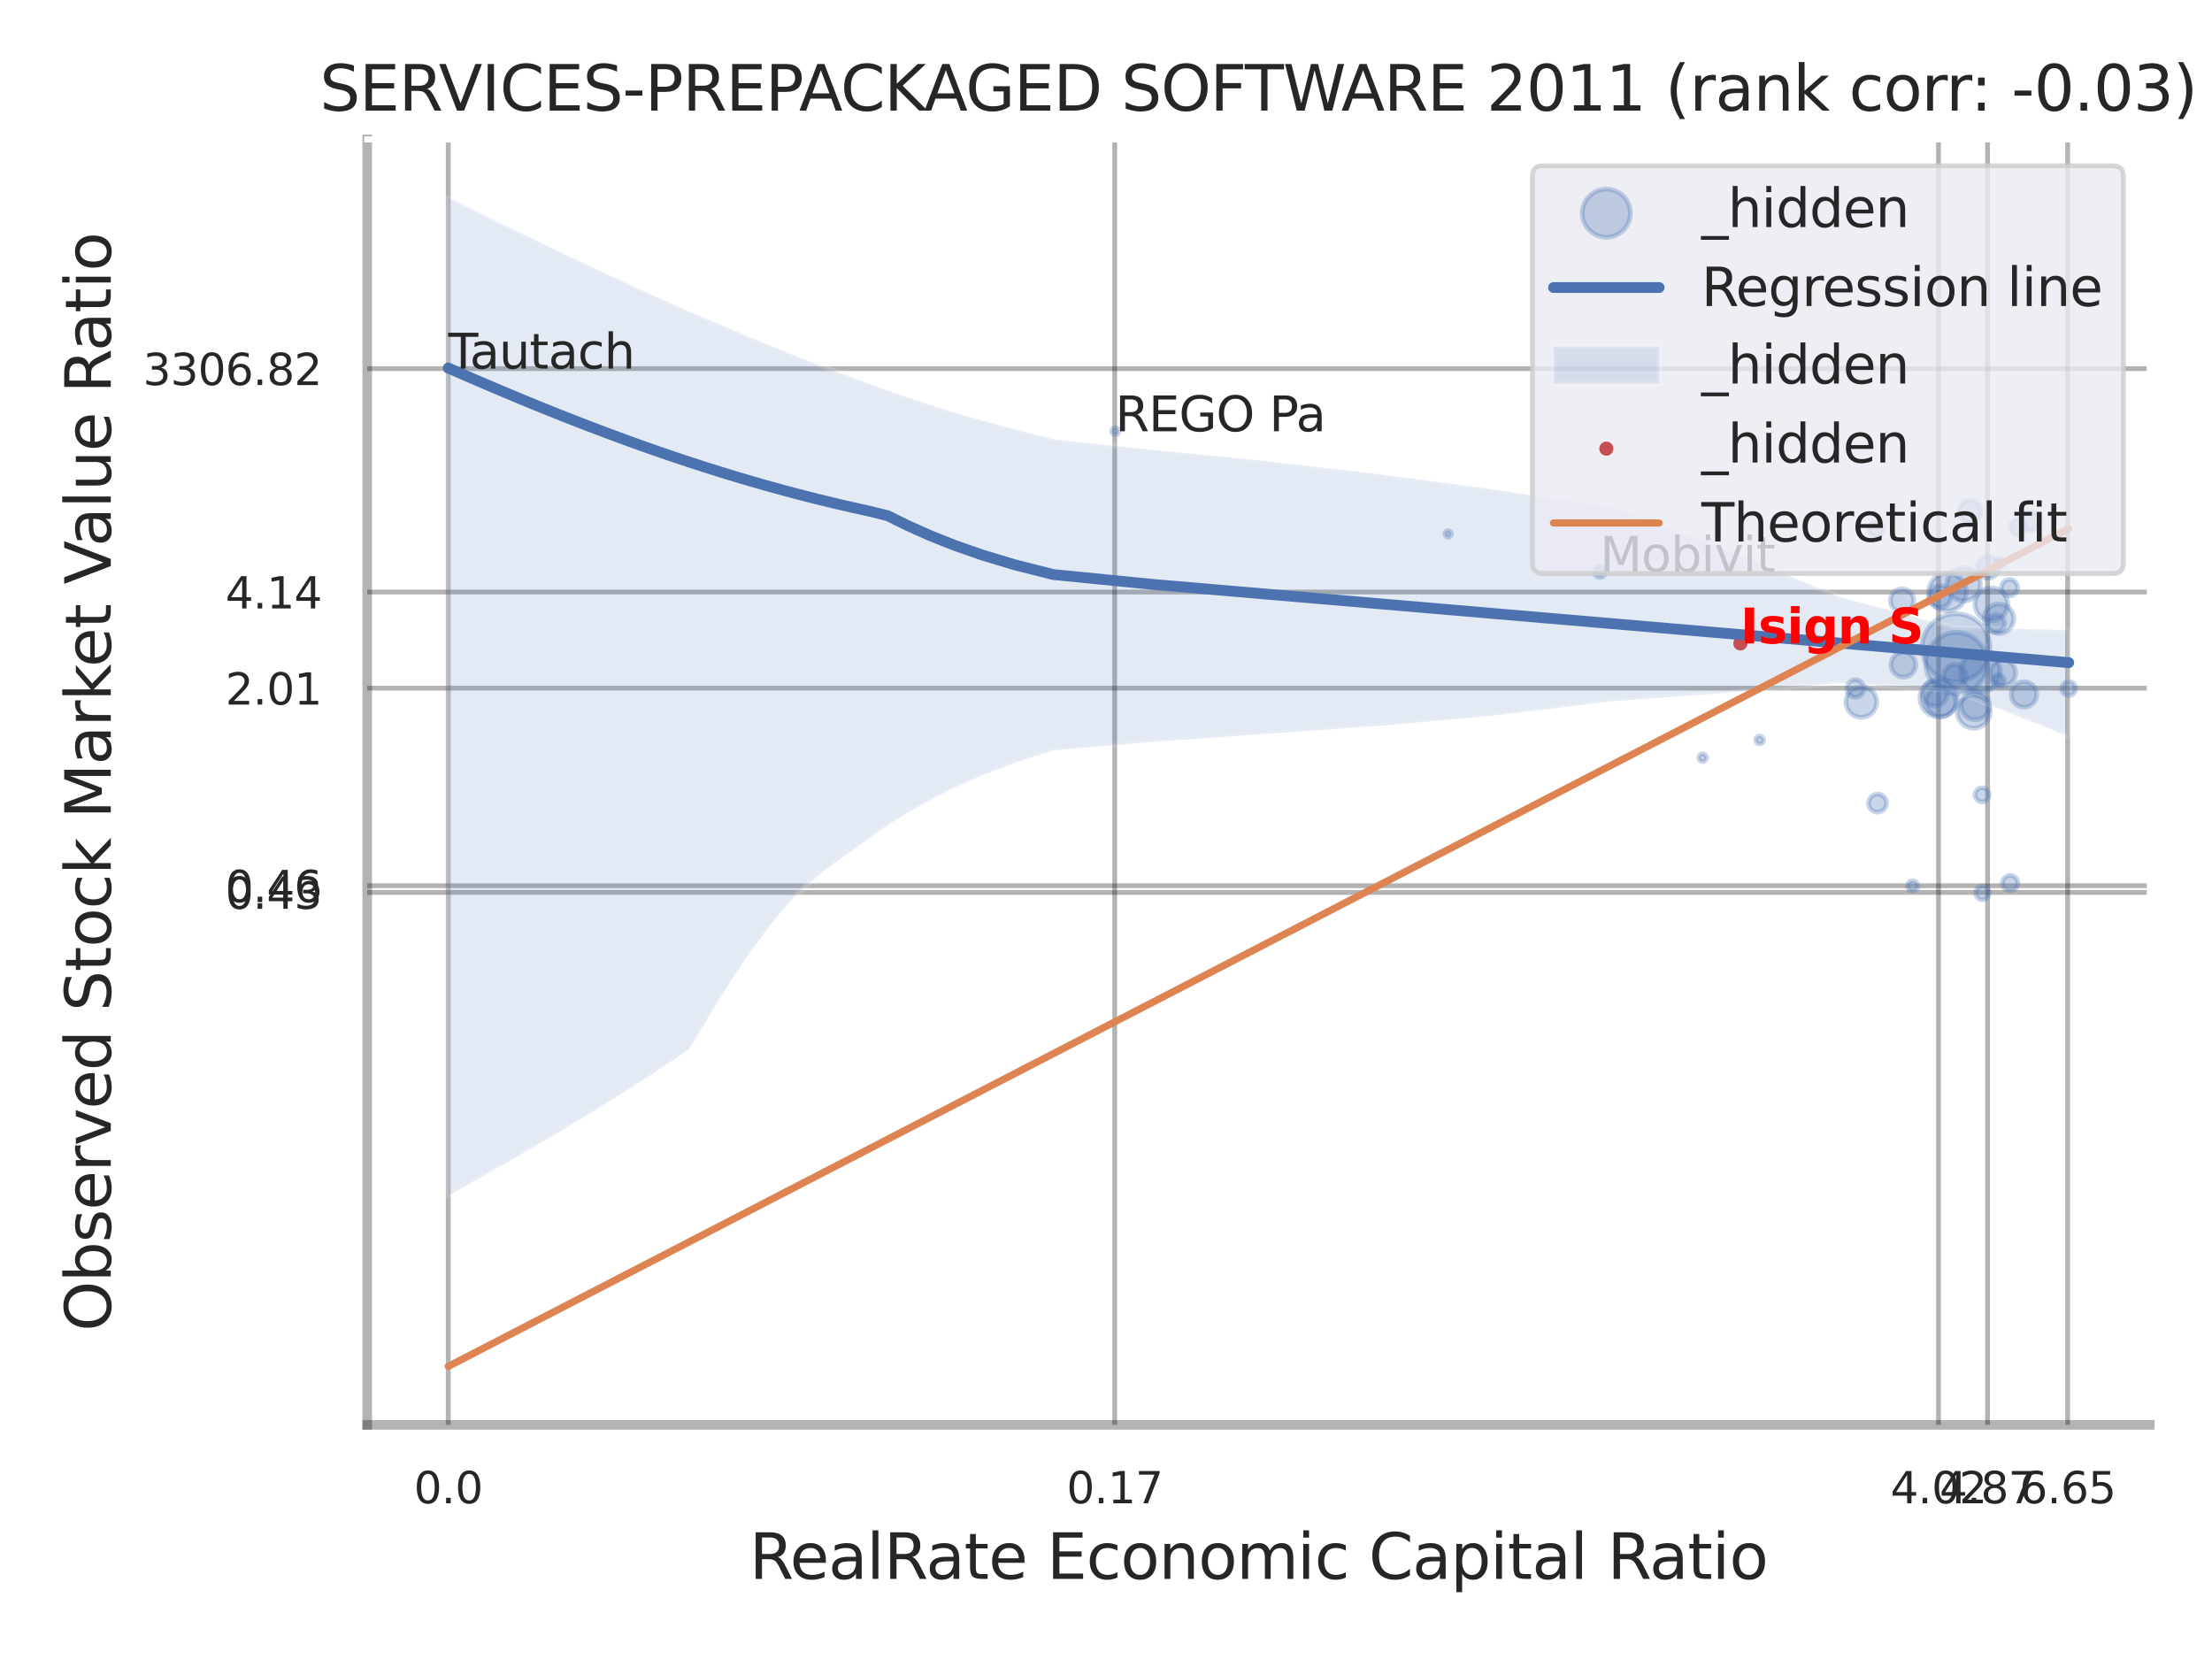 <?xml version="1.0" encoding="utf-8" standalone="no"?>
<!DOCTYPE svg PUBLIC "-//W3C//DTD SVG 1.1//EN"
  "http://www.w3.org/Graphics/SVG/1.1/DTD/svg11.dtd">
<svg xmlns:xlink="http://www.w3.org/1999/xlink" width="460.8pt" height="345.6pt" viewBox="0 0 460.8 345.6" xmlns="http://www.w3.org/2000/svg" version="1.1">
 <defs>
  <style type="text/css">*{stroke-linejoin: round; stroke-linecap: butt}</style>
 </defs>
 <g id="figure_1">
  <g id="patch_1">
   <path d="M 0 345.6 
L 460.8 345.6 
L 460.8 0 
L 0 0 
z
" style="fill: #ffffff"/>
  </g>
  <g id="axes_1">
   <g id="patch_2">
    <path d="M 76.5 296.82 
L 447.84 296.82 
L 447.84 29.04 
L 76.5 29.04 
z
" style="fill: #ffffff"/>
   </g>
   <g id="matplotlib.axis_1">
    <g id="xtick_1">
     <g id="line2d_1">
      <path d="M 93.376 296.82 
L 93.376 29.04 
" clip-path="url(#p9c4814efb1)" style="fill: none; stroke: #000000; stroke-opacity: 0.3; stroke-linecap: round"/>
     </g>
     <g id="text_1">
      <!-- 0.0 -->
      <g style="fill: #262626" transform="translate(86.22 313.159) scale(0.09 -0.09)">
       <defs>
        <path id="DejaVuSans-30" d="M 2034 4250 
Q 1547 4250 1301 3770 
Q 1056 3291 1056 2328 
Q 1056 1369 1301 889 
Q 1547 409 2034 409 
Q 2525 409 2770 889 
Q 3016 1369 3016 2328 
Q 3016 3291 2770 3770 
Q 2525 4250 2034 4250 
z
M 2034 4750 
Q 2819 4750 3233 4129 
Q 3647 3509 3647 2328 
Q 3647 1150 3233 529 
Q 2819 -91 2034 -91 
Q 1250 -91 836 529 
Q 422 1150 422 2328 
Q 422 3509 836 4129 
Q 1250 4750 2034 4750 
z
" transform="scale(0.016)"/>
        <path id="DejaVuSans-2e" d="M 684 794 
L 1344 794 
L 1344 0 
L 684 0 
L 684 794 
z
" transform="scale(0.016)"/>
       </defs>
       <use xlink:href="#DejaVuSans-30"/>
       <use xlink:href="#DejaVuSans-2e" transform="translate(63.623 0)"/>
       <use xlink:href="#DejaVuSans-30" transform="translate(95.41 0)"/>
      </g>
     </g>
    </g>
    <g id="xtick_2">
     <g id="line2d_2">
      <path d="M 232.214 296.82 
L 232.214 29.04 
" clip-path="url(#p9c4814efb1)" style="fill: none; stroke: #000000; stroke-opacity: 0.3; stroke-linecap: round"/>
     </g>
     <g id="text_2">
      <!-- 0.17 -->
      <g style="fill: #262626" transform="translate(222.195 313.159) scale(0.09 -0.09)">
       <defs>
        <path id="DejaVuSans-31" d="M 794 531 
L 1825 531 
L 1825 4091 
L 703 3866 
L 703 4441 
L 1819 4666 
L 2450 4666 
L 2450 531 
L 3481 531 
L 3481 0 
L 794 0 
L 794 531 
z
" transform="scale(0.016)"/>
        <path id="DejaVuSans-37" d="M 525 4666 
L 3525 4666 
L 3525 4397 
L 1831 0 
L 1172 0 
L 2766 4134 
L 525 4134 
L 525 4666 
z
" transform="scale(0.016)"/>
       </defs>
       <use xlink:href="#DejaVuSans-30"/>
       <use xlink:href="#DejaVuSans-2e" transform="translate(63.623 0)"/>
       <use xlink:href="#DejaVuSans-31" transform="translate(95.41 0)"/>
       <use xlink:href="#DejaVuSans-37" transform="translate(159.033 0)"/>
      </g>
     </g>
    </g>
    <g id="xtick_3">
     <g id="line2d_3">
      <path d="M 403.829 296.82 
L 403.829 29.04 
" clip-path="url(#p9c4814efb1)" style="fill: none; stroke: #000000; stroke-opacity: 0.3; stroke-linecap: round"/>
     </g>
     <g id="text_3">
      <!-- 4.02 -->
      <g style="fill: #262626" transform="translate(393.81 313.159) scale(0.09 -0.09)">
       <defs>
        <path id="DejaVuSans-34" d="M 2419 4116 
L 825 1625 
L 2419 1625 
L 2419 4116 
z
M 2253 4666 
L 3047 4666 
L 3047 1625 
L 3713 1625 
L 3713 1100 
L 3047 1100 
L 3047 0 
L 2419 0 
L 2419 1100 
L 313 1100 
L 313 1709 
L 2253 4666 
z
" transform="scale(0.016)"/>
        <path id="DejaVuSans-32" d="M 1228 531 
L 3431 531 
L 3431 0 
L 469 0 
L 469 531 
Q 828 903 1448 1529 
Q 2069 2156 2228 2338 
Q 2531 2678 2651 2914 
Q 2772 3150 2772 3378 
Q 2772 3750 2511 3984 
Q 2250 4219 1831 4219 
Q 1534 4219 1204 4116 
Q 875 4013 500 3803 
L 500 4441 
Q 881 4594 1212 4672 
Q 1544 4750 1819 4750 
Q 2544 4750 2975 4387 
Q 3406 4025 3406 3419 
Q 3406 3131 3298 2873 
Q 3191 2616 2906 2266 
Q 2828 2175 2409 1742 
Q 1991 1309 1228 531 
z
" transform="scale(0.016)"/>
       </defs>
       <use xlink:href="#DejaVuSans-34"/>
       <use xlink:href="#DejaVuSans-2e" transform="translate(63.623 0)"/>
       <use xlink:href="#DejaVuSans-30" transform="translate(95.41 0)"/>
       <use xlink:href="#DejaVuSans-32" transform="translate(159.033 0)"/>
      </g>
     </g>
    </g>
    <g id="xtick_4">
     <g id="line2d_4">
      <path d="M 414.051 296.82 
L 414.051 29.04 
" clip-path="url(#p9c4814efb1)" style="fill: none; stroke: #000000; stroke-opacity: 0.3; stroke-linecap: round"/>
     </g>
     <g id="text_4">
      <!-- 4.87 -->
      <g style="fill: #262626" transform="translate(404.031 313.159) scale(0.09 -0.09)">
       <defs>
        <path id="DejaVuSans-38" d="M 2034 2216 
Q 1584 2216 1326 1975 
Q 1069 1734 1069 1313 
Q 1069 891 1326 650 
Q 1584 409 2034 409 
Q 2484 409 2743 651 
Q 3003 894 3003 1313 
Q 3003 1734 2745 1975 
Q 2488 2216 2034 2216 
z
M 1403 2484 
Q 997 2584 770 2862 
Q 544 3141 544 3541 
Q 544 4100 942 4425 
Q 1341 4750 2034 4750 
Q 2731 4750 3128 4425 
Q 3525 4100 3525 3541 
Q 3525 3141 3298 2862 
Q 3072 2584 2669 2484 
Q 3125 2378 3379 2068 
Q 3634 1759 3634 1313 
Q 3634 634 3220 271 
Q 2806 -91 2034 -91 
Q 1263 -91 848 271 
Q 434 634 434 1313 
Q 434 1759 690 2068 
Q 947 2378 1403 2484 
z
M 1172 3481 
Q 1172 3119 1398 2916 
Q 1625 2713 2034 2713 
Q 2441 2713 2670 2916 
Q 2900 3119 2900 3481 
Q 2900 3844 2670 4047 
Q 2441 4250 2034 4250 
Q 1625 4250 1398 4047 
Q 1172 3844 1172 3481 
z
" transform="scale(0.016)"/>
       </defs>
       <use xlink:href="#DejaVuSans-34"/>
       <use xlink:href="#DejaVuSans-2e" transform="translate(63.623 0)"/>
       <use xlink:href="#DejaVuSans-38" transform="translate(95.41 0)"/>
       <use xlink:href="#DejaVuSans-37" transform="translate(159.033 0)"/>
      </g>
     </g>
    </g>
    <g id="xtick_5">
     <g id="line2d_5">
      <path d="M 430.728 296.82 
L 430.728 29.04 
" clip-path="url(#p9c4814efb1)" style="fill: none; stroke: #000000; stroke-opacity: 0.3; stroke-linecap: round"/>
     </g>
     <g id="text_5">
      <!-- 6.65 -->
      <g style="fill: #262626" transform="translate(420.708 313.159) scale(0.09 -0.09)">
       <defs>
        <path id="DejaVuSans-36" d="M 2113 2584 
Q 1688 2584 1439 2293 
Q 1191 2003 1191 1497 
Q 1191 994 1439 701 
Q 1688 409 2113 409 
Q 2538 409 2786 701 
Q 3034 994 3034 1497 
Q 3034 2003 2786 2293 
Q 2538 2584 2113 2584 
z
M 3366 4563 
L 3366 3988 
Q 3128 4100 2886 4159 
Q 2644 4219 2406 4219 
Q 1781 4219 1451 3797 
Q 1122 3375 1075 2522 
Q 1259 2794 1537 2939 
Q 1816 3084 2150 3084 
Q 2853 3084 3261 2657 
Q 3669 2231 3669 1497 
Q 3669 778 3244 343 
Q 2819 -91 2113 -91 
Q 1303 -91 875 529 
Q 447 1150 447 2328 
Q 447 3434 972 4092 
Q 1497 4750 2381 4750 
Q 2619 4750 2861 4703 
Q 3103 4656 3366 4563 
z
" transform="scale(0.016)"/>
        <path id="DejaVuSans-35" d="M 691 4666 
L 3169 4666 
L 3169 4134 
L 1269 4134 
L 1269 2991 
Q 1406 3038 1543 3061 
Q 1681 3084 1819 3084 
Q 2600 3084 3056 2656 
Q 3513 2228 3513 1497 
Q 3513 744 3044 326 
Q 2575 -91 1722 -91 
Q 1428 -91 1123 -41 
Q 819 9 494 109 
L 494 744 
Q 775 591 1075 516 
Q 1375 441 1709 441 
Q 2250 441 2565 725 
Q 2881 1009 2881 1497 
Q 2881 1984 2565 2268 
Q 2250 2553 1709 2553 
Q 1456 2553 1204 2497 
Q 953 2441 691 2322 
L 691 4666 
z
" transform="scale(0.016)"/>
       </defs>
       <use xlink:href="#DejaVuSans-36"/>
       <use xlink:href="#DejaVuSans-2e" transform="translate(63.623 0)"/>
       <use xlink:href="#DejaVuSans-36" transform="translate(95.41 0)"/>
       <use xlink:href="#DejaVuSans-35" transform="translate(159.033 0)"/>
      </g>
     </g>
    </g>
    <g id="xtick_6"/>
    <g id="xtick_7"/>
    <g id="xtick_8"/>
    <g id="xtick_9"/>
    <g id="text_6">
     <!-- RealRate Economic Capital Ratio -->
     <g style="fill: #262626" transform="translate(156.116 328.908) scale(0.13 -0.13)">
      <defs>
       <path id="DejaVuSans-52" d="M 2841 2188 
Q 3044 2119 3236 1894 
Q 3428 1669 3622 1275 
L 4263 0 
L 3584 0 
L 2988 1197 
Q 2756 1666 2539 1819 
Q 2322 1972 1947 1972 
L 1259 1972 
L 1259 0 
L 628 0 
L 628 4666 
L 2053 4666 
Q 2853 4666 3247 4331 
Q 3641 3997 3641 3322 
Q 3641 2881 3436 2590 
Q 3231 2300 2841 2188 
z
M 1259 4147 
L 1259 2491 
L 2053 2491 
Q 2509 2491 2742 2702 
Q 2975 2913 2975 3322 
Q 2975 3731 2742 3939 
Q 2509 4147 2053 4147 
L 1259 4147 
z
" transform="scale(0.016)"/>
       <path id="DejaVuSans-65" d="M 3597 1894 
L 3597 1613 
L 953 1613 
Q 991 1019 1311 708 
Q 1631 397 2203 397 
Q 2534 397 2845 478 
Q 3156 559 3463 722 
L 3463 178 
Q 3153 47 2828 -22 
Q 2503 -91 2169 -91 
Q 1331 -91 842 396 
Q 353 884 353 1716 
Q 353 2575 817 3079 
Q 1281 3584 2069 3584 
Q 2775 3584 3186 3129 
Q 3597 2675 3597 1894 
z
M 3022 2063 
Q 3016 2534 2758 2815 
Q 2500 3097 2075 3097 
Q 1594 3097 1305 2825 
Q 1016 2553 972 2059 
L 3022 2063 
z
" transform="scale(0.016)"/>
       <path id="DejaVuSans-61" d="M 2194 1759 
Q 1497 1759 1228 1600 
Q 959 1441 959 1056 
Q 959 750 1161 570 
Q 1363 391 1709 391 
Q 2188 391 2477 730 
Q 2766 1069 2766 1631 
L 2766 1759 
L 2194 1759 
z
M 3341 1997 
L 3341 0 
L 2766 0 
L 2766 531 
Q 2569 213 2275 61 
Q 1981 -91 1556 -91 
Q 1019 -91 701 211 
Q 384 513 384 1019 
Q 384 1609 779 1909 
Q 1175 2209 1959 2209 
L 2766 2209 
L 2766 2266 
Q 2766 2663 2505 2880 
Q 2244 3097 1772 3097 
Q 1472 3097 1187 3025 
Q 903 2953 641 2809 
L 641 3341 
Q 956 3463 1253 3523 
Q 1550 3584 1831 3584 
Q 2591 3584 2966 3190 
Q 3341 2797 3341 1997 
z
" transform="scale(0.016)"/>
       <path id="DejaVuSans-6c" d="M 603 4863 
L 1178 4863 
L 1178 0 
L 603 0 
L 603 4863 
z
" transform="scale(0.016)"/>
       <path id="DejaVuSans-74" d="M 1172 4494 
L 1172 3500 
L 2356 3500 
L 2356 3053 
L 1172 3053 
L 1172 1153 
Q 1172 725 1289 603 
Q 1406 481 1766 481 
L 2356 481 
L 2356 0 
L 1766 0 
Q 1100 0 847 248 
Q 594 497 594 1153 
L 594 3053 
L 172 3053 
L 172 3500 
L 594 3500 
L 594 4494 
L 1172 4494 
z
" transform="scale(0.016)"/>
       <path id="DejaVuSans-20" transform="scale(0.016)"/>
       <path id="DejaVuSans-45" d="M 628 4666 
L 3578 4666 
L 3578 4134 
L 1259 4134 
L 1259 2753 
L 3481 2753 
L 3481 2222 
L 1259 2222 
L 1259 531 
L 3634 531 
L 3634 0 
L 628 0 
L 628 4666 
z
" transform="scale(0.016)"/>
       <path id="DejaVuSans-63" d="M 3122 3366 
L 3122 2828 
Q 2878 2963 2633 3030 
Q 2388 3097 2138 3097 
Q 1578 3097 1268 2742 
Q 959 2388 959 1747 
Q 959 1106 1268 751 
Q 1578 397 2138 397 
Q 2388 397 2633 464 
Q 2878 531 3122 666 
L 3122 134 
Q 2881 22 2623 -34 
Q 2366 -91 2075 -91 
Q 1284 -91 818 406 
Q 353 903 353 1747 
Q 353 2603 823 3093 
Q 1294 3584 2113 3584 
Q 2378 3584 2631 3529 
Q 2884 3475 3122 3366 
z
" transform="scale(0.016)"/>
       <path id="DejaVuSans-6f" d="M 1959 3097 
Q 1497 3097 1228 2736 
Q 959 2375 959 1747 
Q 959 1119 1226 758 
Q 1494 397 1959 397 
Q 2419 397 2687 759 
Q 2956 1122 2956 1747 
Q 2956 2369 2687 2733 
Q 2419 3097 1959 3097 
z
M 1959 3584 
Q 2709 3584 3137 3096 
Q 3566 2609 3566 1747 
Q 3566 888 3137 398 
Q 2709 -91 1959 -91 
Q 1206 -91 779 398 
Q 353 888 353 1747 
Q 353 2609 779 3096 
Q 1206 3584 1959 3584 
z
" transform="scale(0.016)"/>
       <path id="DejaVuSans-6e" d="M 3513 2113 
L 3513 0 
L 2938 0 
L 2938 2094 
Q 2938 2591 2744 2837 
Q 2550 3084 2163 3084 
Q 1697 3084 1428 2787 
Q 1159 2491 1159 1978 
L 1159 0 
L 581 0 
L 581 3500 
L 1159 3500 
L 1159 2956 
Q 1366 3272 1645 3428 
Q 1925 3584 2291 3584 
Q 2894 3584 3203 3211 
Q 3513 2838 3513 2113 
z
" transform="scale(0.016)"/>
       <path id="DejaVuSans-6d" d="M 3328 2828 
Q 3544 3216 3844 3400 
Q 4144 3584 4550 3584 
Q 5097 3584 5394 3201 
Q 5691 2819 5691 2113 
L 5691 0 
L 5113 0 
L 5113 2094 
Q 5113 2597 4934 2840 
Q 4756 3084 4391 3084 
Q 3944 3084 3684 2787 
Q 3425 2491 3425 1978 
L 3425 0 
L 2847 0 
L 2847 2094 
Q 2847 2600 2669 2842 
Q 2491 3084 2119 3084 
Q 1678 3084 1418 2786 
Q 1159 2488 1159 1978 
L 1159 0 
L 581 0 
L 581 3500 
L 1159 3500 
L 1159 2956 
Q 1356 3278 1631 3431 
Q 1906 3584 2284 3584 
Q 2666 3584 2933 3390 
Q 3200 3197 3328 2828 
z
" transform="scale(0.016)"/>
       <path id="DejaVuSans-69" d="M 603 3500 
L 1178 3500 
L 1178 0 
L 603 0 
L 603 3500 
z
M 603 4863 
L 1178 4863 
L 1178 4134 
L 603 4134 
L 603 4863 
z
" transform="scale(0.016)"/>
       <path id="DejaVuSans-43" d="M 4122 4306 
L 4122 3641 
Q 3803 3938 3442 4084 
Q 3081 4231 2675 4231 
Q 1875 4231 1450 3742 
Q 1025 3253 1025 2328 
Q 1025 1406 1450 917 
Q 1875 428 2675 428 
Q 3081 428 3442 575 
Q 3803 722 4122 1019 
L 4122 359 
Q 3791 134 3420 21 
Q 3050 -91 2638 -91 
Q 1578 -91 968 557 
Q 359 1206 359 2328 
Q 359 3453 968 4101 
Q 1578 4750 2638 4750 
Q 3056 4750 3426 4639 
Q 3797 4528 4122 4306 
z
" transform="scale(0.016)"/>
       <path id="DejaVuSans-70" d="M 1159 525 
L 1159 -1331 
L 581 -1331 
L 581 3500 
L 1159 3500 
L 1159 2969 
Q 1341 3281 1617 3432 
Q 1894 3584 2278 3584 
Q 2916 3584 3314 3078 
Q 3713 2572 3713 1747 
Q 3713 922 3314 415 
Q 2916 -91 2278 -91 
Q 1894 -91 1617 61 
Q 1341 213 1159 525 
z
M 3116 1747 
Q 3116 2381 2855 2742 
Q 2594 3103 2138 3103 
Q 1681 3103 1420 2742 
Q 1159 2381 1159 1747 
Q 1159 1113 1420 752 
Q 1681 391 2138 391 
Q 2594 391 2855 752 
Q 3116 1113 3116 1747 
z
" transform="scale(0.016)"/>
      </defs>
      <use xlink:href="#DejaVuSans-52"/>
      <use xlink:href="#DejaVuSans-65" transform="translate(64.982 0)"/>
      <use xlink:href="#DejaVuSans-61" transform="translate(126.506 0)"/>
      <use xlink:href="#DejaVuSans-6c" transform="translate(187.785 0)"/>
      <use xlink:href="#DejaVuSans-52" transform="translate(215.568 0)"/>
      <use xlink:href="#DejaVuSans-61" transform="translate(282.801 0)"/>
      <use xlink:href="#DejaVuSans-74" transform="translate(344.08 0)"/>
      <use xlink:href="#DejaVuSans-65" transform="translate(383.289 0)"/>
      <use xlink:href="#DejaVuSans-20" transform="translate(444.812 0)"/>
      <use xlink:href="#DejaVuSans-45" transform="translate(476.6 0)"/>
      <use xlink:href="#DejaVuSans-63" transform="translate(539.783 0)"/>
      <use xlink:href="#DejaVuSans-6f" transform="translate(594.764 0)"/>
      <use xlink:href="#DejaVuSans-6e" transform="translate(655.945 0)"/>
      <use xlink:href="#DejaVuSans-6f" transform="translate(719.324 0)"/>
      <use xlink:href="#DejaVuSans-6d" transform="translate(780.506 0)"/>
      <use xlink:href="#DejaVuSans-69" transform="translate(877.918 0)"/>
      <use xlink:href="#DejaVuSans-63" transform="translate(905.701 0)"/>
      <use xlink:href="#DejaVuSans-20" transform="translate(960.682 0)"/>
      <use xlink:href="#DejaVuSans-43" transform="translate(992.469 0)"/>
      <use xlink:href="#DejaVuSans-61" transform="translate(1062.293 0)"/>
      <use xlink:href="#DejaVuSans-70" transform="translate(1123.572 0)"/>
      <use xlink:href="#DejaVuSans-69" transform="translate(1187.049 0)"/>
      <use xlink:href="#DejaVuSans-74" transform="translate(1214.832 0)"/>
      <use xlink:href="#DejaVuSans-61" transform="translate(1254.041 0)"/>
      <use xlink:href="#DejaVuSans-6c" transform="translate(1315.32 0)"/>
      <use xlink:href="#DejaVuSans-20" transform="translate(1343.104 0)"/>
      <use xlink:href="#DejaVuSans-52" transform="translate(1374.891 0)"/>
      <use xlink:href="#DejaVuSans-61" transform="translate(1442.123 0)"/>
      <use xlink:href="#DejaVuSans-74" transform="translate(1503.402 0)"/>
      <use xlink:href="#DejaVuSans-69" transform="translate(1542.611 0)"/>
      <use xlink:href="#DejaVuSans-6f" transform="translate(1570.395 0)"/>
     </g>
    </g>
   </g>
   <g id="matplotlib.axis_2">
    <g id="ytick_1">
     <g id="line2d_6">
      <path d="M 76.5 185.904 
L 447.84 185.904 
" clip-path="url(#p9c4814efb1)" style="fill: none; stroke: #000000; stroke-opacity: 0.3; stroke-linecap: round"/>
     </g>
     <g id="text_7">
      <!-- 0.43 -->
      <g style="fill: #262626" transform="translate(46.961 189.323) scale(0.09 -0.09)">
       <defs>
        <path id="DejaVuSans-33" d="M 2597 2516 
Q 3050 2419 3304 2112 
Q 3559 1806 3559 1356 
Q 3559 666 3084 287 
Q 2609 -91 1734 -91 
Q 1441 -91 1130 -33 
Q 819 25 488 141 
L 488 750 
Q 750 597 1062 519 
Q 1375 441 1716 441 
Q 2309 441 2620 675 
Q 2931 909 2931 1356 
Q 2931 1769 2642 2001 
Q 2353 2234 1838 2234 
L 1294 2234 
L 1294 2753 
L 1863 2753 
Q 2328 2753 2575 2939 
Q 2822 3125 2822 3475 
Q 2822 3834 2567 4026 
Q 2313 4219 1838 4219 
Q 1578 4219 1281 4162 
Q 984 4106 628 3988 
L 628 4550 
Q 988 4650 1302 4700 
Q 1616 4750 1894 4750 
Q 2613 4750 3031 4423 
Q 3450 4097 3450 3541 
Q 3450 3153 3228 2886 
Q 3006 2619 2597 2516 
z
" transform="scale(0.016)"/>
       </defs>
       <use xlink:href="#DejaVuSans-30"/>
       <use xlink:href="#DejaVuSans-2e" transform="translate(63.623 0)"/>
       <use xlink:href="#DejaVuSans-34" transform="translate(95.41 0)"/>
       <use xlink:href="#DejaVuSans-33" transform="translate(159.033 0)"/>
      </g>
     </g>
    </g>
    <g id="ytick_2">
     <g id="line2d_7">
      <path d="M 76.5 184.513 
L 447.84 184.513 
" clip-path="url(#p9c4814efb1)" style="fill: none; stroke: #000000; stroke-opacity: 0.3; stroke-linecap: round"/>
     </g>
     <g id="text_8">
      <!-- 0.46 -->
      <g style="fill: #262626" transform="translate(46.961 187.933) scale(0.09 -0.09)">
       <use xlink:href="#DejaVuSans-30"/>
       <use xlink:href="#DejaVuSans-2e" transform="translate(63.623 0)"/>
       <use xlink:href="#DejaVuSans-34" transform="translate(95.41 0)"/>
       <use xlink:href="#DejaVuSans-36" transform="translate(159.033 0)"/>
      </g>
     </g>
    </g>
    <g id="ytick_3">
     <g id="line2d_8">
      <path d="M 76.5 143.355 
L 447.84 143.355 
" clip-path="url(#p9c4814efb1)" style="fill: none; stroke: #000000; stroke-opacity: 0.3; stroke-linecap: round"/>
     </g>
     <g id="text_9">
      <!-- 2.01 -->
      <g style="fill: #262626" transform="translate(46.961 146.774) scale(0.09 -0.09)">
       <use xlink:href="#DejaVuSans-32"/>
       <use xlink:href="#DejaVuSans-2e" transform="translate(63.623 0)"/>
       <use xlink:href="#DejaVuSans-30" transform="translate(95.41 0)"/>
       <use xlink:href="#DejaVuSans-31" transform="translate(159.033 0)"/>
      </g>
     </g>
    </g>
    <g id="ytick_4">
     <g id="line2d_9">
      <path d="M 76.5 123.332 
L 447.84 123.332 
" clip-path="url(#p9c4814efb1)" style="fill: none; stroke: #000000; stroke-opacity: 0.3; stroke-linecap: round"/>
     </g>
     <g id="text_10">
      <!-- 4.14 -->
      <g style="fill: #262626" transform="translate(46.961 126.751) scale(0.09 -0.09)">
       <use xlink:href="#DejaVuSans-34"/>
       <use xlink:href="#DejaVuSans-2e" transform="translate(63.623 0)"/>
       <use xlink:href="#DejaVuSans-31" transform="translate(95.41 0)"/>
       <use xlink:href="#DejaVuSans-34" transform="translate(159.033 0)"/>
      </g>
     </g>
    </g>
    <g id="ytick_5">
     <g id="line2d_10">
      <path d="M 76.5 76.794 
L 447.84 76.794 
" clip-path="url(#p9c4814efb1)" style="fill: none; stroke: #000000; stroke-opacity: 0.3; stroke-linecap: round"/>
     </g>
     <g id="text_11">
      <!-- 3306.82 -->
      <g style="fill: #262626" transform="translate(29.782 80.213) scale(0.09 -0.09)">
       <use xlink:href="#DejaVuSans-33"/>
       <use xlink:href="#DejaVuSans-33" transform="translate(63.623 0)"/>
       <use xlink:href="#DejaVuSans-30" transform="translate(127.246 0)"/>
       <use xlink:href="#DejaVuSans-36" transform="translate(190.869 0)"/>
       <use xlink:href="#DejaVuSans-2e" transform="translate(254.492 0)"/>
       <use xlink:href="#DejaVuSans-38" transform="translate(286.279 0)"/>
       <use xlink:href="#DejaVuSans-32" transform="translate(349.902 0)"/>
      </g>
     </g>
    </g>
    <g id="ytick_6"/>
    <g id="ytick_7"/>
    <g id="ytick_8"/>
    <g id="ytick_9"/>
    <g id="ytick_10"/>
    <g id="text_12">
     <!-- Observed Stock Market Value Ratio -->
     <g style="fill: #262626" transform="translate(23.079 277.332) rotate(-90) scale(0.13 -0.13)">
      <defs>
       <path id="DejaVuSans-4f" d="M 2522 4238 
Q 1834 4238 1429 3725 
Q 1025 3213 1025 2328 
Q 1025 1447 1429 934 
Q 1834 422 2522 422 
Q 3209 422 3611 934 
Q 4013 1447 4013 2328 
Q 4013 3213 3611 3725 
Q 3209 4238 2522 4238 
z
M 2522 4750 
Q 3503 4750 4090 4092 
Q 4678 3434 4678 2328 
Q 4678 1225 4090 567 
Q 3503 -91 2522 -91 
Q 1538 -91 948 565 
Q 359 1222 359 2328 
Q 359 3434 948 4092 
Q 1538 4750 2522 4750 
z
" transform="scale(0.016)"/>
       <path id="DejaVuSans-62" d="M 3116 1747 
Q 3116 2381 2855 2742 
Q 2594 3103 2138 3103 
Q 1681 3103 1420 2742 
Q 1159 2381 1159 1747 
Q 1159 1113 1420 752 
Q 1681 391 2138 391 
Q 2594 391 2855 752 
Q 3116 1113 3116 1747 
z
M 1159 2969 
Q 1341 3281 1617 3432 
Q 1894 3584 2278 3584 
Q 2916 3584 3314 3078 
Q 3713 2572 3713 1747 
Q 3713 922 3314 415 
Q 2916 -91 2278 -91 
Q 1894 -91 1617 61 
Q 1341 213 1159 525 
L 1159 0 
L 581 0 
L 581 4863 
L 1159 4863 
L 1159 2969 
z
" transform="scale(0.016)"/>
       <path id="DejaVuSans-73" d="M 2834 3397 
L 2834 2853 
Q 2591 2978 2328 3040 
Q 2066 3103 1784 3103 
Q 1356 3103 1142 2972 
Q 928 2841 928 2578 
Q 928 2378 1081 2264 
Q 1234 2150 1697 2047 
L 1894 2003 
Q 2506 1872 2764 1633 
Q 3022 1394 3022 966 
Q 3022 478 2636 193 
Q 2250 -91 1575 -91 
Q 1294 -91 989 -36 
Q 684 19 347 128 
L 347 722 
Q 666 556 975 473 
Q 1284 391 1588 391 
Q 1994 391 2212 530 
Q 2431 669 2431 922 
Q 2431 1156 2273 1281 
Q 2116 1406 1581 1522 
L 1381 1569 
Q 847 1681 609 1914 
Q 372 2147 372 2553 
Q 372 3047 722 3315 
Q 1072 3584 1716 3584 
Q 2034 3584 2315 3537 
Q 2597 3491 2834 3397 
z
" transform="scale(0.016)"/>
       <path id="DejaVuSans-72" d="M 2631 2963 
Q 2534 3019 2420 3045 
Q 2306 3072 2169 3072 
Q 1681 3072 1420 2755 
Q 1159 2438 1159 1844 
L 1159 0 
L 581 0 
L 581 3500 
L 1159 3500 
L 1159 2956 
Q 1341 3275 1631 3429 
Q 1922 3584 2338 3584 
Q 2397 3584 2469 3576 
Q 2541 3569 2628 3553 
L 2631 2963 
z
" transform="scale(0.016)"/>
       <path id="DejaVuSans-76" d="M 191 3500 
L 800 3500 
L 1894 563 
L 2988 3500 
L 3597 3500 
L 2284 0 
L 1503 0 
L 191 3500 
z
" transform="scale(0.016)"/>
       <path id="DejaVuSans-64" d="M 2906 2969 
L 2906 4863 
L 3481 4863 
L 3481 0 
L 2906 0 
L 2906 525 
Q 2725 213 2448 61 
Q 2172 -91 1784 -91 
Q 1150 -91 751 415 
Q 353 922 353 1747 
Q 353 2572 751 3078 
Q 1150 3584 1784 3584 
Q 2172 3584 2448 3432 
Q 2725 3281 2906 2969 
z
M 947 1747 
Q 947 1113 1208 752 
Q 1469 391 1925 391 
Q 2381 391 2643 752 
Q 2906 1113 2906 1747 
Q 2906 2381 2643 2742 
Q 2381 3103 1925 3103 
Q 1469 3103 1208 2742 
Q 947 2381 947 1747 
z
" transform="scale(0.016)"/>
       <path id="DejaVuSans-53" d="M 3425 4513 
L 3425 3897 
Q 3066 4069 2747 4153 
Q 2428 4238 2131 4238 
Q 1616 4238 1336 4038 
Q 1056 3838 1056 3469 
Q 1056 3159 1242 3001 
Q 1428 2844 1947 2747 
L 2328 2669 
Q 3034 2534 3370 2195 
Q 3706 1856 3706 1288 
Q 3706 609 3251 259 
Q 2797 -91 1919 -91 
Q 1588 -91 1214 -16 
Q 841 59 441 206 
L 441 856 
Q 825 641 1194 531 
Q 1563 422 1919 422 
Q 2459 422 2753 634 
Q 3047 847 3047 1241 
Q 3047 1584 2836 1778 
Q 2625 1972 2144 2069 
L 1759 2144 
Q 1053 2284 737 2584 
Q 422 2884 422 3419 
Q 422 4038 858 4394 
Q 1294 4750 2059 4750 
Q 2388 4750 2728 4690 
Q 3069 4631 3425 4513 
z
" transform="scale(0.016)"/>
       <path id="DejaVuSans-6b" d="M 581 4863 
L 1159 4863 
L 1159 1991 
L 2875 3500 
L 3609 3500 
L 1753 1863 
L 3688 0 
L 2938 0 
L 1159 1709 
L 1159 0 
L 581 0 
L 581 4863 
z
" transform="scale(0.016)"/>
       <path id="DejaVuSans-4d" d="M 628 4666 
L 1569 4666 
L 2759 1491 
L 3956 4666 
L 4897 4666 
L 4897 0 
L 4281 0 
L 4281 4097 
L 3078 897 
L 2444 897 
L 1241 4097 
L 1241 0 
L 628 0 
L 628 4666 
z
" transform="scale(0.016)"/>
       <path id="DejaVuSans-56" d="M 1831 0 
L 50 4666 
L 709 4666 
L 2188 738 
L 3669 4666 
L 4325 4666 
L 2547 0 
L 1831 0 
z
" transform="scale(0.016)"/>
       <path id="DejaVuSans-75" d="M 544 1381 
L 544 3500 
L 1119 3500 
L 1119 1403 
Q 1119 906 1312 657 
Q 1506 409 1894 409 
Q 2359 409 2629 706 
Q 2900 1003 2900 1516 
L 2900 3500 
L 3475 3500 
L 3475 0 
L 2900 0 
L 2900 538 
Q 2691 219 2414 64 
Q 2138 -91 1772 -91 
Q 1169 -91 856 284 
Q 544 659 544 1381 
z
M 1991 3584 
L 1991 3584 
z
" transform="scale(0.016)"/>
      </defs>
      <use xlink:href="#DejaVuSans-4f"/>
      <use xlink:href="#DejaVuSans-62" transform="translate(78.711 0)"/>
      <use xlink:href="#DejaVuSans-73" transform="translate(142.188 0)"/>
      <use xlink:href="#DejaVuSans-65" transform="translate(194.287 0)"/>
      <use xlink:href="#DejaVuSans-72" transform="translate(255.811 0)"/>
      <use xlink:href="#DejaVuSans-76" transform="translate(296.924 0)"/>
      <use xlink:href="#DejaVuSans-65" transform="translate(356.104 0)"/>
      <use xlink:href="#DejaVuSans-64" transform="translate(417.627 0)"/>
      <use xlink:href="#DejaVuSans-20" transform="translate(481.104 0)"/>
      <use xlink:href="#DejaVuSans-53" transform="translate(512.891 0)"/>
      <use xlink:href="#DejaVuSans-74" transform="translate(576.367 0)"/>
      <use xlink:href="#DejaVuSans-6f" transform="translate(615.576 0)"/>
      <use xlink:href="#DejaVuSans-63" transform="translate(676.758 0)"/>
      <use xlink:href="#DejaVuSans-6b" transform="translate(731.738 0)"/>
      <use xlink:href="#DejaVuSans-20" transform="translate(789.648 0)"/>
      <use xlink:href="#DejaVuSans-4d" transform="translate(821.436 0)"/>
      <use xlink:href="#DejaVuSans-61" transform="translate(907.715 0)"/>
      <use xlink:href="#DejaVuSans-72" transform="translate(968.994 0)"/>
      <use xlink:href="#DejaVuSans-6b" transform="translate(1010.107 0)"/>
      <use xlink:href="#DejaVuSans-65" transform="translate(1064.393 0)"/>
      <use xlink:href="#DejaVuSans-74" transform="translate(1125.916 0)"/>
      <use xlink:href="#DejaVuSans-20" transform="translate(1165.125 0)"/>
      <use xlink:href="#DejaVuSans-56" transform="translate(1196.912 0)"/>
      <use xlink:href="#DejaVuSans-61" transform="translate(1257.57 0)"/>
      <use xlink:href="#DejaVuSans-6c" transform="translate(1318.85 0)"/>
      <use xlink:href="#DejaVuSans-75" transform="translate(1346.633 0)"/>
      <use xlink:href="#DejaVuSans-65" transform="translate(1410.012 0)"/>
      <use xlink:href="#DejaVuSans-20" transform="translate(1471.535 0)"/>
      <use xlink:href="#DejaVuSans-52" transform="translate(1503.322 0)"/>
      <use xlink:href="#DejaVuSans-61" transform="translate(1570.555 0)"/>
      <use xlink:href="#DejaVuSans-74" transform="translate(1631.834 0)"/>
      <use xlink:href="#DejaVuSans-69" transform="translate(1671.043 0)"/>
      <use xlink:href="#DejaVuSans-6f" transform="translate(1698.826 0)"/>
     </g>
    </g>
   </g>
   <g id="PathCollection_1">
    <path d="M 416.296 142.984 
C 416.624 142.984 416.939 142.853 417.171 142.621 
C 417.403 142.389 417.533 142.074 417.533 141.746 
C 417.533 141.418 417.403 141.103 417.171 140.871 
C 416.939 140.638 416.624 140.508 416.296 140.508 
C 415.967 140.508 415.652 140.638 415.42 140.871 
C 415.188 141.103 415.058 141.418 415.058 141.746 
C 415.058 142.074 415.188 142.389 415.42 142.621 
C 415.652 142.853 415.967 142.984 416.296 142.984 
z
" clip-path="url(#p9c4814efb1)" style="fill: #4c72b0; fill-opacity: 0.3; stroke: #4c72b0; stroke-opacity: 0.3"/>
    <path d="M 403.898 149.368 
C 404.941 149.368 405.941 148.954 406.678 148.217 
C 407.415 147.48 407.829 146.48 407.829 145.437 
C 407.829 144.395 407.415 143.395 406.678 142.657 
C 405.941 141.92 404.941 141.506 403.898 141.506 
C 402.855 141.506 401.855 141.92 401.118 142.657 
C 400.381 143.395 399.967 144.395 399.967 145.437 
C 399.967 146.48 400.381 147.48 401.118 148.217 
C 401.855 148.954 402.855 149.368 403.898 149.368 
z
" clip-path="url(#p9c4814efb1)" style="fill: #4c72b0; fill-opacity: 0.3; stroke: #4c72b0; stroke-opacity: 0.3"/>
    <path d="M 415.803 131.678 
C 416.282 131.678 416.741 131.487 417.08 131.149 
C 417.419 130.81 417.609 130.35 417.609 129.871 
C 417.609 129.392 417.419 128.933 417.08 128.594 
C 416.741 128.255 416.282 128.065 415.803 128.065 
C 415.324 128.065 414.864 128.255 414.526 128.594 
C 414.187 128.933 413.997 129.392 413.997 129.871 
C 413.997 130.35 414.187 130.81 414.526 131.149 
C 414.864 131.487 415.324 131.678 415.803 131.678 
z
" clip-path="url(#p9c4814efb1)" style="fill: #4c72b0; fill-opacity: 0.3; stroke: #4c72b0; stroke-opacity: 0.3"/>
    <path d="M 362.557 135.004 
C 362.814 135.004 363.061 134.902 363.243 134.72 
C 363.425 134.538 363.527 134.292 363.527 134.034 
C 363.527 133.777 363.425 133.531 363.243 133.349 
C 363.061 133.167 362.814 133.065 362.557 133.065 
C 362.3 133.065 362.053 133.167 361.871 133.349 
C 361.689 133.531 361.587 133.777 361.587 134.034 
C 361.587 134.292 361.689 134.538 361.871 134.72 
C 362.053 134.902 362.3 135.004 362.557 135.004 
z
" clip-path="url(#p9c4814efb1)" style="fill: #4c72b0; fill-opacity: 0.3; stroke: #4c72b0; stroke-opacity: 0.3"/>
    <path d="M 414.833 129.303 
C 415.739 129.303 416.608 128.943 417.249 128.302 
C 417.89 127.662 418.25 126.792 418.25 125.886 
C 418.25 124.98 417.89 124.111 417.249 123.47 
C 416.608 122.829 415.739 122.469 414.833 122.469 
C 413.927 122.469 413.057 122.829 412.417 123.47 
C 411.776 124.111 411.416 124.98 411.416 125.886 
C 411.416 126.792 411.776 127.662 412.417 128.302 
C 413.057 128.943 413.927 129.303 414.833 129.303 
z
" clip-path="url(#p9c4814efb1)" style="fill: #4c72b0; fill-opacity: 0.3; stroke: #4c72b0; stroke-opacity: 0.3"/>
    <path d="M 407.483 142.001 
C 409.358 142.001 411.157 141.256 412.483 139.93 
C 413.809 138.604 414.554 136.805 414.554 134.93 
C 414.554 133.054 413.809 131.256 412.483 129.93 
C 411.157 128.604 409.358 127.859 407.483 127.859 
C 405.608 127.859 403.809 128.604 402.483 129.93 
C 401.157 131.256 400.412 133.054 400.412 134.93 
C 400.412 136.805 401.157 138.604 402.483 139.93 
C 403.809 141.256 405.608 142.001 407.483 142.001 
z
" clip-path="url(#p9c4814efb1)" style="fill: #4c72b0; fill-opacity: 0.3; stroke: #4c72b0; stroke-opacity: 0.3"/>
    <path d="M 412.537 144.161 
C 413.642 144.161 414.701 143.722 415.483 142.941 
C 416.264 142.16 416.703 141.1 416.703 139.995 
C 416.703 138.89 416.264 137.83 415.483 137.049 
C 414.701 136.268 413.642 135.829 412.537 135.829 
C 411.432 135.829 410.372 136.268 409.591 137.049 
C 408.81 137.83 408.371 138.89 408.371 139.995 
C 408.371 141.1 408.81 142.16 409.591 142.941 
C 410.372 143.722 411.432 144.161 412.537 144.161 
z
" clip-path="url(#p9c4814efb1)" style="fill: #4c72b0; fill-opacity: 0.3; stroke: #4c72b0; stroke-opacity: 0.3"/>
    <path d="M 398.456 185.635 
C 398.743 185.635 399.019 185.521 399.222 185.318 
C 399.425 185.115 399.539 184.839 399.539 184.552 
C 399.539 184.265 399.425 183.989 399.222 183.786 
C 399.019 183.583 398.743 183.469 398.456 183.469 
C 398.169 183.469 397.894 183.583 397.691 183.786 
C 397.487 183.989 397.373 184.265 397.373 184.552 
C 397.373 184.839 397.487 185.115 397.691 185.318 
C 397.894 185.521 398.169 185.635 398.456 185.635 
z
" clip-path="url(#p9c4814efb1)" style="fill: #4c72b0; fill-opacity: 0.3; stroke: #4c72b0; stroke-opacity: 0.3"/>
    <path d="M 387.748 149.436 
C 388.6 149.436 389.416 149.098 390.018 148.496 
C 390.62 147.894 390.958 147.078 390.958 146.226 
C 390.958 145.375 390.62 144.559 390.018 143.957 
C 389.416 143.355 388.6 143.017 387.748 143.017 
C 386.897 143.017 386.081 143.355 385.479 143.957 
C 384.877 144.559 384.539 145.375 384.539 146.226 
C 384.539 147.078 384.877 147.894 385.479 148.496 
C 386.081 149.098 386.897 149.436 387.748 149.436 
z
" clip-path="url(#p9c4814efb1)" style="fill: #4c72b0; fill-opacity: 0.3; stroke: #4c72b0; stroke-opacity: 0.3"/>
    <path d="M 409.073 125.176 
C 409.998 125.176 410.886 124.808 411.54 124.154 
C 412.194 123.499 412.562 122.612 412.562 121.687 
C 412.562 120.761 412.194 119.874 411.54 119.219 
C 410.886 118.565 409.998 118.197 409.073 118.197 
C 408.147 118.197 407.26 118.565 406.605 119.219 
C 405.951 119.874 405.584 120.761 405.584 121.687 
C 405.584 122.612 405.951 123.499 406.605 124.154 
C 407.26 124.808 408.147 125.176 409.073 125.176 
z
" clip-path="url(#p9c4814efb1)" style="fill: #4c72b0; fill-opacity: 0.3; stroke: #4c72b0; stroke-opacity: 0.3"/>
    <path d="M 404.312 149.274 
C 405.141 149.274 405.936 148.945 406.522 148.359 
C 407.107 147.773 407.437 146.978 407.437 146.149 
C 407.437 145.321 407.107 144.526 406.522 143.94 
C 405.936 143.354 405.141 143.025 404.312 143.025 
C 403.484 143.025 402.689 143.354 402.103 143.94 
C 401.517 144.526 401.188 145.321 401.188 146.149 
C 401.188 146.978 401.517 147.773 402.103 148.359 
C 402.689 148.945 403.484 149.274 404.312 149.274 
z
" clip-path="url(#p9c4814efb1)" style="fill: #4c72b0; fill-opacity: 0.3; stroke: #4c72b0; stroke-opacity: 0.3"/>
    <path d="M 404.11 126.597 
C 404.723 126.597 405.311 126.353 405.744 125.92 
C 406.177 125.487 406.421 124.899 406.421 124.286 
C 406.421 123.674 406.177 123.086 405.744 122.653 
C 405.311 122.219 404.723 121.976 404.11 121.976 
C 403.498 121.976 402.91 122.219 402.477 122.653 
C 402.044 123.086 401.8 123.674 401.8 124.286 
C 401.8 124.899 402.044 125.487 402.477 125.92 
C 402.91 126.353 403.498 126.597 404.11 126.597 
z
" clip-path="url(#p9c4814efb1)" style="fill: #4c72b0; fill-opacity: 0.3; stroke: #4c72b0; stroke-opacity: 0.3"/>
    <path d="M 366.573 154.979 
C 366.789 154.979 366.996 154.893 367.149 154.74 
C 367.302 154.587 367.388 154.379 367.388 154.163 
C 367.388 153.947 367.302 153.739 367.149 153.586 
C 366.996 153.433 366.789 153.347 366.573 153.347 
C 366.356 153.347 366.149 153.433 365.996 153.586 
C 365.843 153.739 365.757 153.947 365.757 154.163 
C 365.757 154.379 365.843 154.587 365.996 154.74 
C 366.149 154.893 366.356 154.979 366.573 154.979 
z
" clip-path="url(#p9c4814efb1)" style="fill: #4c72b0; fill-opacity: 0.3; stroke: #4c72b0; stroke-opacity: 0.3"/>
    <path d="M 417.252 142.812 
C 417.957 142.812 418.634 142.532 419.133 142.033 
C 419.632 141.534 419.913 140.857 419.913 140.151 
C 419.913 139.446 419.632 138.769 419.133 138.27 
C 418.634 137.771 417.957 137.49 417.252 137.49 
C 416.546 137.49 415.869 137.771 415.37 138.27 
C 414.871 138.769 414.591 139.446 414.591 140.151 
C 414.591 140.857 414.871 141.534 415.37 142.033 
C 415.869 142.532 416.546 142.812 417.252 142.812 
z
" clip-path="url(#p9c4814efb1)" style="fill: #4c72b0; fill-opacity: 0.3; stroke: #4c72b0; stroke-opacity: 0.3"/>
    <path d="M 411.161 151.687 
C 412.071 151.687 412.944 151.325 413.587 150.682 
C 414.231 150.039 414.592 149.166 414.592 148.256 
C 414.592 147.346 414.231 146.473 413.587 145.83 
C 412.944 145.186 412.071 144.825 411.161 144.825 
C 410.251 144.825 409.378 145.186 408.735 145.83 
C 408.092 146.473 407.73 147.346 407.73 148.256 
C 407.73 149.166 408.092 150.039 408.735 150.682 
C 409.378 151.325 410.251 151.687 411.161 151.687 
z
" clip-path="url(#p9c4814efb1)" style="fill: #4c72b0; fill-opacity: 0.3; stroke: #4c72b0; stroke-opacity: 0.3"/>
    <path d="M 405.697 127.255 
C 406.738 127.255 407.737 126.842 408.473 126.106 
C 409.209 125.369 409.623 124.371 409.623 123.33 
C 409.623 122.288 409.209 121.29 408.473 120.554 
C 407.737 119.817 406.738 119.404 405.697 119.404 
C 404.656 119.404 403.657 119.817 402.921 120.554 
C 402.185 121.29 401.771 122.288 401.771 123.33 
C 401.771 124.371 402.185 125.369 402.921 126.106 
C 403.657 126.842 404.656 127.255 405.697 127.255 
z
" clip-path="url(#p9c4814efb1)" style="fill: #4c72b0; fill-opacity: 0.3; stroke: #4c72b0; stroke-opacity: 0.3"/>
    <path d="M 407.244 143.103 
C 407.863 143.103 408.457 142.857 408.895 142.419 
C 409.333 141.981 409.579 141.387 409.579 140.768 
C 409.579 140.148 409.333 139.554 408.895 139.116 
C 408.457 138.678 407.863 138.432 407.244 138.432 
C 406.624 138.432 406.03 138.678 405.592 139.116 
C 405.154 139.554 404.908 140.148 404.908 140.768 
C 404.908 141.387 405.154 141.981 405.592 142.419 
C 406.03 142.857 406.624 143.103 407.244 143.103 
z
" clip-path="url(#p9c4814efb1)" style="fill: #4c72b0; fill-opacity: 0.3; stroke: #4c72b0; stroke-opacity: 0.3"/>
    <path d="M 386.537 145.247 
C 387.019 145.247 387.481 145.056 387.822 144.715 
C 388.162 144.374 388.354 143.912 388.354 143.43 
C 388.354 142.948 388.162 142.486 387.822 142.145 
C 387.481 141.804 387.019 141.613 386.537 141.613 
C 386.055 141.613 385.593 141.804 385.252 142.145 
C 384.911 142.486 384.72 142.948 384.72 143.43 
C 384.72 143.912 384.911 144.374 385.252 144.715 
C 385.593 145.056 386.055 145.247 386.537 145.247 
z
" clip-path="url(#p9c4814efb1)" style="fill: #4c72b0; fill-opacity: 0.3; stroke: #4c72b0; stroke-opacity: 0.3"/>
    <path d="M 403.074 147.087 
C 403.765 147.087 404.428 146.812 404.917 146.324 
C 405.405 145.835 405.68 145.172 405.68 144.481 
C 405.68 143.79 405.405 143.127 404.917 142.638 
C 404.428 142.15 403.765 141.875 403.074 141.875 
C 402.383 141.875 401.72 142.15 401.231 142.638 
C 400.742 143.127 400.468 143.79 400.468 144.481 
C 400.468 145.172 400.742 145.835 401.231 146.324 
C 401.72 146.812 402.383 147.087 403.074 147.087 
z
" clip-path="url(#p9c4814efb1)" style="fill: #4c72b0; fill-opacity: 0.3; stroke: #4c72b0; stroke-opacity: 0.3"/>
    <path d="M 412.902 167.039 
C 413.293 167.039 413.667 166.884 413.943 166.608 
C 414.219 166.332 414.374 165.957 414.374 165.567 
C 414.374 165.177 414.219 164.802 413.943 164.526 
C 413.667 164.25 413.293 164.095 412.902 164.095 
C 412.512 164.095 412.137 164.25 411.861 164.526 
C 411.585 164.802 411.43 165.177 411.43 165.567 
C 411.43 165.957 411.585 166.332 411.861 166.608 
C 412.137 166.884 412.512 167.039 412.902 167.039 
z
" clip-path="url(#p9c4814efb1)" style="fill: #4c72b0; fill-opacity: 0.3; stroke: #4c72b0; stroke-opacity: 0.3"/>
    <path d="M 411.506 149.923 
C 412.29 149.923 413.041 149.612 413.595 149.058 
C 414.149 148.504 414.461 147.752 414.461 146.968 
C 414.461 146.185 414.149 145.433 413.595 144.879 
C 413.041 144.325 412.29 144.014 411.506 144.014 
C 410.722 144.014 409.971 144.325 409.417 144.879 
C 408.863 145.433 408.551 146.185 408.551 146.968 
C 408.551 147.752 408.863 148.504 409.417 149.058 
C 409.971 149.612 410.722 149.923 411.506 149.923 
z
" clip-path="url(#p9c4814efb1)" style="fill: #4c72b0; fill-opacity: 0.3; stroke: #4c72b0; stroke-opacity: 0.3"/>
    <path d="M 391.132 169.18 
C 391.63 169.18 392.108 168.982 392.461 168.63 
C 392.814 168.277 393.012 167.799 393.012 167.3 
C 393.012 166.802 392.814 166.324 392.461 165.971 
C 392.108 165.619 391.63 165.42 391.132 165.42 
C 390.633 165.42 390.155 165.619 389.802 165.971 
C 389.45 166.324 389.252 166.802 389.252 167.3 
C 389.252 167.799 389.45 168.277 389.802 168.63 
C 390.155 168.982 390.633 169.18 391.132 169.18 
z
" clip-path="url(#p9c4814efb1)" style="fill: #4c72b0; fill-opacity: 0.3; stroke: #4c72b0; stroke-opacity: 0.3"/>
    <path d="M 416.413 131.966 
C 417.229 131.966 418.012 131.641 418.589 131.064 
C 419.166 130.487 419.49 129.705 419.49 128.889 
C 419.49 128.073 419.166 127.29 418.589 126.713 
C 418.012 126.136 417.229 125.812 416.413 125.812 
C 415.597 125.812 414.814 126.136 414.237 126.713 
C 413.66 127.29 413.336 128.073 413.336 128.889 
C 413.336 129.705 413.66 130.487 414.237 131.064 
C 414.814 131.641 415.597 131.966 416.413 131.966 
z
" clip-path="url(#p9c4814efb1)" style="fill: #4c72b0; fill-opacity: 0.3; stroke: #4c72b0; stroke-opacity: 0.3"/>
    <path d="M 430.961 144.894 
C 431.35 144.894 431.723 144.739 431.999 144.464 
C 432.274 144.189 432.429 143.815 432.429 143.426 
C 432.429 143.037 432.274 142.664 431.999 142.388 
C 431.723 142.113 431.35 141.958 430.961 141.958 
C 430.572 141.958 430.198 142.113 429.923 142.388 
C 429.648 142.664 429.493 143.037 429.493 143.426 
C 429.493 143.815 429.648 144.189 429.923 144.464 
C 430.198 144.739 430.572 144.894 430.961 144.894 
z
" clip-path="url(#p9c4814efb1)" style="fill: #4c72b0; fill-opacity: 0.3; stroke: #4c72b0; stroke-opacity: 0.3"/>
    <path d="M 418.756 185.588 
C 419.185 185.588 419.596 185.418 419.899 185.115 
C 420.201 184.812 420.372 184.401 420.372 183.973 
C 420.372 183.544 420.201 183.133 419.899 182.831 
C 419.596 182.528 419.185 182.357 418.756 182.357 
C 418.328 182.357 417.917 182.528 417.614 182.831 
C 417.311 183.133 417.141 183.544 417.141 183.973 
C 417.141 184.401 417.311 184.812 417.614 185.115 
C 417.917 185.418 418.328 185.588 418.756 185.588 
z
" clip-path="url(#p9c4814efb1)" style="fill: #4c72b0; fill-opacity: 0.3; stroke: #4c72b0; stroke-opacity: 0.3"/>
    <path d="M 396.504 141.063 
C 397.192 141.063 397.852 140.789 398.338 140.303 
C 398.825 139.816 399.098 139.156 399.098 138.468 
C 399.098 137.78 398.825 137.12 398.338 136.634 
C 397.852 136.147 397.192 135.874 396.504 135.874 
C 395.816 135.874 395.156 136.147 394.669 136.634 
C 394.183 137.12 393.91 137.78 393.91 138.468 
C 393.91 139.156 394.183 139.816 394.669 140.303 
C 395.156 140.789 395.816 141.063 396.504 141.063 
z
" clip-path="url(#p9c4814efb1)" style="fill: #4c72b0; fill-opacity: 0.3; stroke: #4c72b0; stroke-opacity: 0.3"/>
    <path d="M 414.203 120.447 
C 414.807 120.447 415.387 120.207 415.814 119.78 
C 416.241 119.352 416.482 118.773 416.482 118.168 
C 416.482 117.564 416.241 116.984 415.814 116.557 
C 415.387 116.13 414.807 115.89 414.203 115.89 
C 413.599 115.89 413.019 116.13 412.592 116.557 
C 412.164 116.984 411.924 117.564 411.924 118.168 
C 411.924 118.773 412.164 119.352 412.592 119.78 
C 413.019 120.207 413.599 120.447 414.203 120.447 
z
" clip-path="url(#p9c4814efb1)" style="fill: #4c72b0; fill-opacity: 0.3; stroke: #4c72b0; stroke-opacity: 0.3"/>
    <path d="M 390.826 111.798 
C 391.231 111.798 391.618 111.637 391.904 111.351 
C 392.19 111.065 392.351 110.677 392.351 110.273 
C 392.351 109.869 392.19 109.481 391.904 109.195 
C 391.618 108.909 391.231 108.748 390.826 108.748 
C 390.422 108.748 390.034 108.909 389.748 109.195 
C 389.462 109.481 389.301 109.869 389.301 110.273 
C 389.301 110.677 389.462 111.065 389.748 111.351 
C 390.034 111.637 390.422 111.798 390.826 111.798 
z
" clip-path="url(#p9c4814efb1)" style="fill: #4c72b0; fill-opacity: 0.3; stroke: #4c72b0; stroke-opacity: 0.3"/>
    <path d="M 420.427 111.5 
C 420.867 111.5 421.288 111.325 421.599 111.014 
C 421.91 110.703 422.085 110.281 422.085 109.841 
C 422.085 109.401 421.91 108.98 421.599 108.669 
C 421.288 108.358 420.867 108.183 420.427 108.183 
C 419.987 108.183 419.565 108.358 419.254 108.669 
C 418.943 108.98 418.768 109.401 418.768 109.841 
C 418.768 110.281 418.943 110.703 419.254 111.014 
C 419.565 111.325 419.987 111.5 420.427 111.5 
z
" clip-path="url(#p9c4814efb1)" style="fill: #4c72b0; fill-opacity: 0.3; stroke: #4c72b0; stroke-opacity: 0.3"/>
    <path d="M 423.041 110.53 
C 423.559 110.53 424.056 110.324 424.422 109.958 
C 424.788 109.592 424.994 109.095 424.994 108.577 
C 424.994 108.059 424.788 107.562 424.422 107.196 
C 424.056 106.829 423.559 106.624 423.041 106.624 
C 422.523 106.624 422.026 106.829 421.66 107.196 
C 421.293 107.562 421.088 108.059 421.088 108.577 
C 421.088 109.095 421.293 109.592 421.66 109.958 
C 422.026 110.324 422.523 110.53 423.041 110.53 
z
" clip-path="url(#p9c4814efb1)" style="fill: #4c72b0; fill-opacity: 0.3; stroke: #4c72b0; stroke-opacity: 0.3"/>
    <path d="M 301.667 111.911 
C 301.847 111.911 302.02 111.839 302.148 111.712 
C 302.275 111.584 302.347 111.411 302.347 111.231 
C 302.347 111.05 302.275 110.877 302.148 110.749 
C 302.02 110.622 301.847 110.55 301.667 110.55 
C 301.486 110.55 301.313 110.622 301.185 110.749 
C 301.058 110.877 300.986 111.05 300.986 111.231 
C 300.986 111.411 301.058 111.584 301.185 111.712 
C 301.313 111.839 301.486 111.911 301.667 111.911 
z
" clip-path="url(#p9c4814efb1)" style="fill: #4c72b0; fill-opacity: 0.3; stroke: #4c72b0; stroke-opacity: 0.3"/>
    <path d="M 418.619 124.121 
C 419.07 124.121 419.502 123.942 419.821 123.624 
C 420.14 123.305 420.319 122.873 420.319 122.422 
C 420.319 121.971 420.14 121.539 419.821 121.22 
C 419.502 120.902 419.07 120.722 418.619 120.722 
C 418.168 120.722 417.736 120.902 417.417 121.22 
C 417.099 121.539 416.92 121.971 416.92 122.422 
C 416.92 122.873 417.099 123.305 417.417 123.624 
C 417.736 123.942 418.168 124.121 418.619 124.121 
z
" clip-path="url(#p9c4814efb1)" style="fill: #4c72b0; fill-opacity: 0.3; stroke: #4c72b0; stroke-opacity: 0.3"/>
    <path d="M 410.392 108.863 
C 411.01 108.863 411.603 108.617 412.04 108.18 
C 412.477 107.743 412.723 107.15 412.723 106.532 
C 412.723 105.913 412.477 105.32 412.04 104.883 
C 411.603 104.446 411.01 104.201 410.392 104.201 
C 409.774 104.201 409.181 104.446 408.744 104.883 
C 408.306 105.32 408.061 105.913 408.061 106.532 
C 408.061 107.15 408.306 107.743 408.744 108.18 
C 409.181 108.617 409.774 108.863 410.392 108.863 
z
" clip-path="url(#p9c4814efb1)" style="fill: #4c72b0; fill-opacity: 0.3; stroke: #4c72b0; stroke-opacity: 0.3"/>
    <path d="M 396.244 127.546 
C 396.89 127.546 397.51 127.289 397.966 126.832 
C 398.423 126.375 398.68 125.756 398.68 125.109 
C 398.68 124.463 398.423 123.843 397.966 123.387 
C 397.51 122.93 396.89 122.673 396.244 122.673 
C 395.597 122.673 394.978 122.93 394.521 123.387 
C 394.064 123.843 393.807 124.463 393.807 125.109 
C 393.807 125.756 394.064 126.375 394.521 126.832 
C 394.978 127.289 395.597 127.546 396.244 127.546 
z
" clip-path="url(#p9c4814efb1)" style="fill: #4c72b0; fill-opacity: 0.3; stroke: #4c72b0; stroke-opacity: 0.3"/>
    <path d="M 407.55 144.576 
C 409.249 144.576 410.878 143.902 412.078 142.701 
C 413.279 141.5 413.954 139.871 413.954 138.173 
C 413.954 136.474 413.279 134.845 412.078 133.644 
C 410.878 132.444 409.249 131.769 407.55 131.769 
C 405.852 131.769 404.223 132.444 403.022 133.644 
C 401.821 134.845 401.146 136.474 401.146 138.173 
C 401.146 139.871 401.821 141.5 403.022 142.701 
C 404.223 143.902 405.852 144.576 407.55 144.576 
z
" clip-path="url(#p9c4814efb1)" style="fill: #4c72b0; fill-opacity: 0.3; stroke: #4c72b0; stroke-opacity: 0.3"/>
    <path d="M 416.658 118.054 
C 416.9 118.054 417.133 117.958 417.304 117.787 
C 417.475 117.615 417.572 117.383 417.572 117.14 
C 417.572 116.898 417.475 116.666 417.304 116.494 
C 417.133 116.323 416.9 116.227 416.658 116.227 
C 416.415 116.227 416.183 116.323 416.011 116.494 
C 415.84 116.666 415.744 116.898 415.744 117.14 
C 415.744 117.383 415.84 117.615 416.011 117.787 
C 416.183 117.958 416.415 118.054 416.658 118.054 
z
" clip-path="url(#p9c4814efb1)" style="fill: #4c72b0; fill-opacity: 0.3; stroke: #4c72b0; stroke-opacity: 0.3"/>
    <path d="M 412.996 187.425 
C 413.376 187.425 413.74 187.274 414.009 187.006 
C 414.277 186.737 414.428 186.373 414.428 185.993 
C 414.428 185.614 414.277 185.25 414.009 184.981 
C 413.74 184.713 413.376 184.562 412.996 184.562 
C 412.617 184.562 412.252 184.713 411.984 184.981 
C 411.715 185.25 411.564 185.614 411.564 185.993 
C 411.564 186.373 411.715 186.737 411.984 187.006 
C 412.252 187.274 412.617 187.425 412.996 187.425 
z
" clip-path="url(#p9c4814efb1)" style="fill: #4c72b0; fill-opacity: 0.3; stroke: #4c72b0; stroke-opacity: 0.3"/>
    <path d="M 93.379 77.408 
C 93.545 77.408 93.704 77.343 93.821 77.225 
C 93.938 77.108 94.004 76.949 94.004 76.784 
C 94.004 76.618 93.938 76.459 93.821 76.342 
C 93.704 76.225 93.545 76.159 93.379 76.159 
C 93.213 76.159 93.055 76.225 92.937 76.342 
C 92.82 76.459 92.754 76.618 92.754 76.784 
C 92.754 76.949 92.82 77.108 92.937 77.225 
C 93.055 77.343 93.213 77.408 93.379 77.408 
z
" clip-path="url(#p9c4814efb1)" style="fill: #4c72b0; fill-opacity: 0.3; stroke: #4c72b0; stroke-opacity: 0.3"/>
    <path d="M 421.628 147.323 
C 422.335 147.323 423.013 147.042 423.513 146.542 
C 424.013 146.042 424.294 145.364 424.294 144.657 
C 424.294 143.95 424.013 143.272 423.513 142.772 
C 423.013 142.272 422.335 141.991 421.628 141.991 
C 420.921 141.991 420.243 142.272 419.743 142.772 
C 419.243 143.272 418.962 143.95 418.962 144.657 
C 418.962 145.364 419.243 146.042 419.743 146.542 
C 420.243 147.042 420.921 147.323 421.628 147.323 
z
" clip-path="url(#p9c4814efb1)" style="fill: #4c72b0; fill-opacity: 0.3; stroke: #4c72b0; stroke-opacity: 0.3"/>
    <path d="M 354.697 158.647 
C 354.91 158.647 355.114 158.563 355.264 158.412 
C 355.414 158.262 355.499 158.058 355.499 157.846 
C 355.499 157.633 355.414 157.429 355.264 157.279 
C 355.114 157.129 354.91 157.044 354.697 157.044 
C 354.485 157.044 354.281 157.129 354.13 157.279 
C 353.98 157.429 353.896 157.633 353.896 157.846 
C 353.896 158.058 353.98 158.262 354.13 158.412 
C 354.281 158.563 354.485 158.647 354.697 158.647 
z
" clip-path="url(#p9c4814efb1)" style="fill: #4c72b0; fill-opacity: 0.3; stroke: #4c72b0; stroke-opacity: 0.3"/>
    <path d="M 232.328 90.585 
C 232.526 90.585 232.716 90.507 232.856 90.367 
C 232.996 90.227 233.075 90.037 233.075 89.839 
C 233.075 89.641 232.996 89.451 232.856 89.311 
C 232.716 89.171 232.526 89.093 232.328 89.093 
C 232.13 89.093 231.94 89.171 231.8 89.311 
C 231.66 89.451 231.582 89.641 231.582 89.839 
C 231.582 90.037 231.66 90.227 231.8 90.367 
C 231.94 90.507 232.13 90.585 232.328 90.585 
z
" clip-path="url(#p9c4814efb1)" style="fill: #4c72b0; fill-opacity: 0.3; stroke: #4c72b0; stroke-opacity: 0.3"/>
    <path d="M 333.285 120.285 
C 333.594 120.285 333.89 120.162 334.109 119.944 
C 334.327 119.725 334.45 119.429 334.45 119.12 
C 334.45 118.811 334.327 118.514 334.109 118.296 
C 333.89 118.077 333.594 117.954 333.285 117.954 
C 332.975 117.954 332.679 118.077 332.46 118.296 
C 332.242 118.514 332.119 118.811 332.119 119.12 
C 332.119 119.429 332.242 119.725 332.46 119.944 
C 332.679 120.162 332.975 120.285 333.285 120.285 
z
" clip-path="url(#p9c4814efb1)" style="fill: #4c72b0; fill-opacity: 0.3; stroke: #4c72b0; stroke-opacity: 0.3"/>
   </g>
   <g id="FillBetweenPolyCollection_1">
    <defs>
     <path id="mfad4e31a93" d="M 93.379 -304.388 
L 93.379 -96.48 
L 93.825 -96.73 
L 94.276 -96.983 
L 94.732 -97.239 
L 95.193 -97.498 
L 95.66 -97.76 
L 96.131 -98.025 
L 96.608 -98.294 
L 97.09 -98.566 
L 97.577 -98.841 
L 98.071 -99.12 
L 98.57 -99.402 
L 99.075 -99.689 
L 99.587 -99.979 
L 100.105 -100.273 
L 100.629 -100.571 
L 101.16 -100.873 
L 101.697 -101.179 
L 102.242 -101.49 
L 102.793 -101.806 
L 103.352 -102.126 
L 103.919 -102.45 
L 104.493 -102.78 
L 105.075 -103.115 
L 105.666 -103.455 
L 106.265 -103.8 
L 106.872 -104.151 
L 107.489 -104.508 
L 108.114 -104.871 
L 108.749 -105.239 
L 109.394 -105.615 
L 110.049 -105.997 
L 110.714 -106.385 
L 111.389 -106.781 
L 112.076 -107.184 
L 112.775 -107.595 
L 113.485 -108.013 
L 114.207 -108.44 
L 114.942 -108.875 
L 115.69 -109.319 
L 116.451 -109.773 
L 117.227 -110.236 
L 118.017 -110.709 
L 118.822 -111.193 
L 119.643 -111.688 
L 120.48 -112.194 
L 121.334 -112.712 
L 122.206 -113.243 
L 123.097 -113.788 
L 124.006 -114.346 
L 124.936 -114.919 
L 125.887 -115.508 
L 126.86 -116.112 
L 127.856 -116.735 
L 128.876 -117.375 
L 129.921 -118.035 
L 130.993 -118.716 
L 132.093 -119.418 
L 133.223 -120.145 
L 134.384 -120.896 
L 135.578 -121.674 
L 136.806 -122.481 
L 138.072 -123.319 
L 139.377 -124.191 
L 140.724 -125.099 
L 142.115 -126.047 
L 143.554 -127.038 
L 145.044 -129.457 
L 146.588 -132.065 
L 148.192 -134.674 
L 149.859 -137.409 
L 151.594 -140.207 
L 153.405 -143.004 
L 155.297 -145.802 
L 157.278 -148.599 
L 159.357 -151.397 
L 161.545 -154.194 
L 163.852 -156.992 
L 166.293 -159.649 
L 168.885 -161.889 
L 171.647 -164.129 
L 174.604 -166.37 
L 177.784 -168.61 
L 181.224 -171.117 
L 184.971 -173.711 
L 189.085 -176.305 
L 193.645 -178.899 
L 198.761 -181.493 
L 204.586 -184.087 
L 211.35 -186.682 
L 219.414 -189.276 
L 239.978 -191.033 
L 263.851 -192.729 
L 287.724 -194.425 
L 311.597 -196.572 
L 335.47 -199.483 
L 359.342 -201.241 
L 383.215 -203.352 
L 407.088 -201.642 
L 430.961 -192.155 
L 430.961 -214.355 
L 430.961 -214.355 
L 407.088 -214.869 
L 383.215 -221.248 
L 359.342 -231.205 
L 335.47 -239.809 
L 311.597 -243.571 
L 287.724 -246.758 
L 263.851 -249.53 
L 239.978 -251.893 
L 219.414 -254.096 
L 211.35 -256.178 
L 204.586 -258.016 
L 198.761 -259.665 
L 193.645 -261.311 
L 189.085 -262.822 
L 184.971 -264.233 
L 181.224 -265.576 
L 177.784 -266.852 
L 174.604 -268.04 
L 171.647 -269.159 
L 168.885 -270.234 
L 166.293 -271.235 
L 163.852 -272.218 
L 161.545 -273.158 
L 159.357 -274.059 
L 157.278 -274.925 
L 155.297 -275.757 
L 153.405 -276.559 
L 151.594 -277.323 
L 149.859 -278.044 
L 148.192 -278.742 
L 146.588 -279.418 
L 145.044 -280.074 
L 143.554 -280.711 
L 142.115 -281.336 
L 140.724 -281.959 
L 139.377 -282.565 
L 138.072 -283.155 
L 136.806 -283.728 
L 135.578 -284.287 
L 134.384 -284.832 
L 133.223 -285.364 
L 132.093 -285.883 
L 130.993 -286.39 
L 129.921 -286.885 
L 128.876 -287.369 
L 127.856 -287.843 
L 126.86 -288.307 
L 125.887 -288.761 
L 124.936 -289.205 
L 124.006 -289.641 
L 123.097 -290.068 
L 122.206 -290.487 
L 121.334 -290.898 
L 120.48 -291.302 
L 119.643 -291.698 
L 118.822 -292.087 
L 118.017 -292.469 
L 117.227 -292.844 
L 116.451 -293.214 
L 115.69 -293.577 
L 114.942 -293.934 
L 114.207 -294.285 
L 113.485 -294.631 
L 112.775 -294.971 
L 112.076 -295.306 
L 111.389 -295.636 
L 110.714 -295.961 
L 110.049 -296.281 
L 109.394 -296.597 
L 108.749 -296.908 
L 108.114 -297.214 
L 107.489 -297.517 
L 106.872 -297.815 
L 106.265 -298.109 
L 105.666 -298.399 
L 105.075 -298.686 
L 104.493 -298.969 
L 103.919 -299.248 
L 103.352 -299.522 
L 102.793 -299.793 
L 102.242 -300.061 
L 101.697 -300.325 
L 101.16 -300.586 
L 100.629 -300.845 
L 100.105 -301.1 
L 99.587 -301.352 
L 99.075 -301.601 
L 98.57 -301.848 
L 98.071 -302.091 
L 97.577 -302.332 
L 97.09 -302.57 
L 96.608 -302.806 
L 96.131 -303.039 
L 95.66 -303.27 
L 95.193 -303.498 
L 94.732 -303.724 
L 94.276 -303.948 
L 93.825 -304.169 
L 93.379 -304.388 
z
" style="stroke: #ffffff; stroke-opacity: 0.15"/>
    </defs>
    <g clip-path="url(#p9c4814efb1)">
     <use xlink:href="#mfad4e31a93" x="0" y="345.6" style="fill: #4c72b0; fill-opacity: 0.15; stroke: #ffffff; stroke-opacity: 0.15"/>
    </g>
   </g>
   <g id="PathCollection_2">
    <defs>
     <path id="m8b308b8a94" d="M 0 0.97 
C 0.257 0.97 0.504 0.868 0.686 0.686 
C 0.868 0.504 0.97 0.257 0.97 0 
C 0.97 -0.257 0.868 -0.504 0.686 -0.686 
C 0.504 -0.868 0.257 -0.97 0 -0.97 
C -0.257 -0.97 -0.504 -0.868 -0.686 -0.686 
C -0.868 -0.504 -0.97 -0.257 -0.97 0 
C -0.97 0.257 -0.868 0.504 -0.686 0.686 
C -0.504 0.868 -0.257 0.97 0 0.97 
z
" style="stroke: #c44e52"/>
    </defs>
    <g clip-path="url(#p9c4814efb1)">
     <use xlink:href="#m8b308b8a94" x="362.557" y="134.034" style="fill: #c44e52; stroke: #c44e52"/>
    </g>
   </g>
   <g id="line2d_11">
    <path d="M 93.379 76.656 
L 93.825 76.852 
L 94.276 77.05 
L 94.732 77.25 
L 95.193 77.452 
L 95.66 77.656 
L 96.131 77.862 
L 96.608 78.07 
L 97.09 78.28 
L 97.577 78.491 
L 98.071 78.705 
L 98.57 78.921 
L 99.075 79.139 
L 99.587 79.36 
L 100.105 79.582 
L 100.629 79.807 
L 101.16 80.035 
L 101.697 80.264 
L 102.242 80.496 
L 102.793 80.731 
L 103.352 80.968 
L 103.919 81.208 
L 104.493 81.451 
L 105.075 81.696 
L 105.666 81.944 
L 106.265 82.195 
L 106.872 82.449 
L 107.489 82.706 
L 108.114 82.965 
L 108.749 83.228 
L 109.394 83.495 
L 110.049 83.764 
L 110.714 84.037 
L 111.389 84.314 
L 112.076 84.594 
L 112.775 84.877 
L 113.485 85.165 
L 114.207 85.456 
L 114.942 85.751 
L 115.69 86.05 
L 116.451 86.354 
L 117.227 86.662 
L 118.017 86.974 
L 118.822 87.29 
L 119.643 87.612 
L 120.48 87.938 
L 121.334 88.269 
L 122.206 88.605 
L 123.097 88.947 
L 124.006 89.294 
L 124.936 89.647 
L 125.887 90.005 
L 126.86 90.37 
L 127.856 90.74 
L 128.876 91.117 
L 129.921 91.501 
L 130.993 91.892 
L 132.093 92.29 
L 133.223 92.695 
L 134.384 93.108 
L 135.578 93.529 
L 136.806 93.958 
L 138.072 94.396 
L 139.377 94.843 
L 140.724 95.299 
L 142.115 95.765 
L 143.554 96.241 
L 145.044 96.728 
L 146.588 97.226 
L 148.192 97.736 
L 149.859 98.258 
L 151.594 98.793 
L 153.405 99.341 
L 155.297 99.904 
L 157.278 100.482 
L 159.357 101.075 
L 161.545 101.685 
L 163.852 102.312 
L 166.293 102.958 
L 168.885 103.624 
L 171.647 104.311 
L 174.604 105.021 
L 177.784 105.754 
L 181.224 106.513 
L 184.971 107.451 
L 189.085 109.49 
L 193.645 111.53 
L 198.761 113.57 
L 204.586 115.609 
L 211.35 117.649 
L 219.414 119.688 
L 239.978 121.728 
L 263.851 123.768 
L 287.724 125.807 
L 311.597 127.847 
L 335.47 129.886 
L 359.342 131.926 
L 383.215 133.966 
L 407.088 136.005 
L 430.961 138.045 
" clip-path="url(#p9c4814efb1)" style="fill: none; stroke: #4c72b0; stroke-width: 2.25; stroke-linecap: round"/>
   </g>
   <g id="line2d_12">
    <path d="M 416.296 117.721 
L 403.898 124.13 
L 415.803 117.976 
L 362.557 145.501 
L 414.833 118.478 
L 407.483 122.277 
L 412.537 119.665 
L 398.456 126.943 
L 387.748 132.478 
L 409.073 121.455 
L 404.312 123.916 
L 404.11 124.02 
L 366.573 143.425 
L 417.252 117.227 
L 411.161 120.376 
L 405.697 123.2 
L 407.244 122.401 
L 386.537 133.105 
L 403.074 124.556 
L 412.902 119.476 
L 411.506 120.197 
L 391.132 130.73 
L 416.413 117.661 
L 430.961 110.14 
L 418.756 116.449 
L 396.504 127.952 
L 414.203 118.803 
L 390.826 130.887 
L 420.427 115.586 
L 423.041 114.235 
L 301.667 176.977 
L 418.619 116.52 
L 410.392 120.773 
L 396.244 128.087 
L 407.55 122.242 
L 416.658 117.534 
L 412.996 119.427 
L 93.379 284.648 
L 421.628 114.965 
L 354.697 149.564 
L 232.328 212.821 
L 333.285 160.633 
" clip-path="url(#p9c4814efb1)" style="fill: none; stroke: #dd8452; stroke-width: 1.5; stroke-linecap: round"/>
   </g>
   <g id="patch_3">
    <path d="M 76.5 296.82 
L 76.5 29.04 
" style="fill: none; opacity: 0.3; stroke: #000000; stroke-width: 2; stroke-linejoin: miter; stroke-linecap: square"/>
   </g>
   <g id="patch_4">
    <path d="M 447.84 296.82 
L 447.84 29.04 
" style="fill: none; stroke: #ffffff; stroke-width: 1.25; stroke-linejoin: miter; stroke-linecap: square"/>
   </g>
   <g id="patch_5">
    <path d="M 76.5 296.82 
L 447.84 296.82 
" style="fill: none; opacity: 0.3; stroke: #000000; stroke-width: 2; stroke-linejoin: miter; stroke-linecap: square"/>
   </g>
   <g id="patch_6">
    <path d="M 76.5 29.04 
L 447.84 29.04 
" style="fill: none; stroke: #ffffff; stroke-width: 1.25; stroke-linejoin: miter; stroke-linecap: square"/>
   </g>
   <g id="text_13">
    <!-- Isign S -->
    <g style="fill: #ff0000" transform="translate(362.557 134.034) scale(0.1 -0.1)">
     <defs>
      <path id="DejaVuSans-Bold-49" d="M 588 4666 
L 1791 4666 
L 1791 0 
L 588 0 
L 588 4666 
z
" transform="scale(0.016)"/>
      <path id="DejaVuSans-Bold-73" d="M 3272 3391 
L 3272 2541 
Q 2913 2691 2578 2766 
Q 2244 2841 1947 2841 
Q 1628 2841 1473 2761 
Q 1319 2681 1319 2516 
Q 1319 2381 1436 2309 
Q 1553 2238 1856 2203 
L 2053 2175 
Q 2913 2066 3209 1816 
Q 3506 1566 3506 1031 
Q 3506 472 3093 190 
Q 2681 -91 1863 -91 
Q 1516 -91 1145 -36 
Q 775 19 384 128 
L 384 978 
Q 719 816 1070 734 
Q 1422 653 1784 653 
Q 2113 653 2278 743 
Q 2444 834 2444 1013 
Q 2444 1163 2330 1236 
Q 2216 1309 1875 1350 
L 1678 1375 
Q 931 1469 631 1722 
Q 331 1975 331 2491 
Q 331 3047 712 3315 
Q 1094 3584 1881 3584 
Q 2191 3584 2531 3537 
Q 2872 3491 3272 3391 
z
" transform="scale(0.016)"/>
      <path id="DejaVuSans-Bold-69" d="M 538 3500 
L 1656 3500 
L 1656 0 
L 538 0 
L 538 3500 
z
M 538 4863 
L 1656 4863 
L 1656 3950 
L 538 3950 
L 538 4863 
z
" transform="scale(0.016)"/>
      <path id="DejaVuSans-Bold-67" d="M 2919 594 
Q 2688 288 2409 144 
Q 2131 0 1766 0 
Q 1125 0 706 504 
Q 288 1009 288 1791 
Q 288 2575 706 3076 
Q 1125 3578 1766 3578 
Q 2131 3578 2409 3434 
Q 2688 3291 2919 2981 
L 2919 3500 
L 4044 3500 
L 4044 353 
Q 4044 -491 3511 -936 
Q 2978 -1381 1966 -1381 
Q 1638 -1381 1331 -1331 
Q 1025 -1281 716 -1178 
L 716 -306 
Q 1009 -475 1290 -558 
Q 1572 -641 1856 -641 
Q 2406 -641 2662 -400 
Q 2919 -159 2919 353 
L 2919 594 
z
M 2181 2772 
Q 1834 2772 1640 2515 
Q 1447 2259 1447 1791 
Q 1447 1309 1634 1061 
Q 1822 813 2181 813 
Q 2531 813 2725 1069 
Q 2919 1325 2919 1791 
Q 2919 2259 2725 2515 
Q 2531 2772 2181 2772 
z
" transform="scale(0.016)"/>
      <path id="DejaVuSans-Bold-6e" d="M 4056 2131 
L 4056 0 
L 2931 0 
L 2931 347 
L 2931 1631 
Q 2931 2084 2911 2256 
Q 2891 2428 2841 2509 
Q 2775 2619 2662 2680 
Q 2550 2741 2406 2741 
Q 2056 2741 1856 2470 
Q 1656 2200 1656 1722 
L 1656 0 
L 538 0 
L 538 3500 
L 1656 3500 
L 1656 2988 
Q 1909 3294 2193 3439 
Q 2478 3584 2822 3584 
Q 3428 3584 3742 3212 
Q 4056 2841 4056 2131 
z
" transform="scale(0.016)"/>
      <path id="DejaVuSans-Bold-20" transform="scale(0.016)"/>
      <path id="DejaVuSans-Bold-53" d="M 3834 4519 
L 3834 3531 
Q 3450 3703 3084 3790 
Q 2719 3878 2394 3878 
Q 1963 3878 1756 3759 
Q 1550 3641 1550 3391 
Q 1550 3203 1689 3098 
Q 1828 2994 2194 2919 
L 2706 2816 
Q 3484 2659 3812 2340 
Q 4141 2022 4141 1434 
Q 4141 663 3683 286 
Q 3225 -91 2284 -91 
Q 1841 -91 1394 -6 
Q 947 78 500 244 
L 500 1259 
Q 947 1022 1364 901 
Q 1781 781 2169 781 
Q 2563 781 2772 912 
Q 2981 1044 2981 1288 
Q 2981 1506 2839 1625 
Q 2697 1744 2272 1838 
L 1806 1941 
Q 1106 2091 782 2419 
Q 459 2747 459 3303 
Q 459 4000 909 4375 
Q 1359 4750 2203 4750 
Q 2588 4750 2994 4692 
Q 3400 4634 3834 4519 
z
" transform="scale(0.016)"/>
     </defs>
     <use xlink:href="#DejaVuSans-Bold-49"/>
     <use xlink:href="#DejaVuSans-Bold-73" transform="translate(37.207 0)"/>
     <use xlink:href="#DejaVuSans-Bold-69" transform="translate(96.729 0)"/>
     <use xlink:href="#DejaVuSans-Bold-67" transform="translate(131.006 0)"/>
     <use xlink:href="#DejaVuSans-Bold-6e" transform="translate(202.588 0)"/>
     <use xlink:href="#DejaVuSans-Bold-20" transform="translate(273.779 0)"/>
     <use xlink:href="#DejaVuSans-Bold-53" transform="translate(308.594 0)"/>
    </g>
   </g>
   <g id="text_14">
    <!-- Tautach -->
    <g style="fill: #262626" transform="translate(93.379 76.784) scale(0.1 -0.1)">
     <defs>
      <path id="DejaVuSans-54" d="M -19 4666 
L 3928 4666 
L 3928 4134 
L 2272 4134 
L 2272 0 
L 1638 0 
L 1638 4134 
L -19 4134 
L -19 4666 
z
" transform="scale(0.016)"/>
      <path id="DejaVuSans-68" d="M 3513 2113 
L 3513 0 
L 2938 0 
L 2938 2094 
Q 2938 2591 2744 2837 
Q 2550 3084 2163 3084 
Q 1697 3084 1428 2787 
Q 1159 2491 1159 1978 
L 1159 0 
L 581 0 
L 581 4863 
L 1159 4863 
L 1159 2956 
Q 1366 3272 1645 3428 
Q 1925 3584 2291 3584 
Q 2894 3584 3203 3211 
Q 3513 2838 3513 2113 
z
" transform="scale(0.016)"/>
     </defs>
     <use xlink:href="#DejaVuSans-54"/>
     <use xlink:href="#DejaVuSans-61" transform="translate(44.584 0)"/>
     <use xlink:href="#DejaVuSans-75" transform="translate(105.863 0)"/>
     <use xlink:href="#DejaVuSans-74" transform="translate(169.242 0)"/>
     <use xlink:href="#DejaVuSans-61" transform="translate(208.451 0)"/>
     <use xlink:href="#DejaVuSans-63" transform="translate(269.73 0)"/>
     <use xlink:href="#DejaVuSans-68" transform="translate(324.711 0)"/>
    </g>
   </g>
   <g id="text_15">
    <!-- REGO Pa -->
    <g style="fill: #262626" transform="translate(232.328 89.839) scale(0.1 -0.1)">
     <defs>
      <path id="DejaVuSans-47" d="M 3809 666 
L 3809 1919 
L 2778 1919 
L 2778 2438 
L 4434 2438 
L 4434 434 
Q 4069 175 3628 42 
Q 3188 -91 2688 -91 
Q 1594 -91 976 548 
Q 359 1188 359 2328 
Q 359 3472 976 4111 
Q 1594 4750 2688 4750 
Q 3144 4750 3555 4637 
Q 3966 4525 4313 4306 
L 4313 3634 
Q 3963 3931 3569 4081 
Q 3175 4231 2741 4231 
Q 1884 4231 1454 3753 
Q 1025 3275 1025 2328 
Q 1025 1384 1454 906 
Q 1884 428 2741 428 
Q 3075 428 3337 486 
Q 3600 544 3809 666 
z
" transform="scale(0.016)"/>
      <path id="DejaVuSans-50" d="M 1259 4147 
L 1259 2394 
L 2053 2394 
Q 2494 2394 2734 2622 
Q 2975 2850 2975 3272 
Q 2975 3691 2734 3919 
Q 2494 4147 2053 4147 
L 1259 4147 
z
M 628 4666 
L 2053 4666 
Q 2838 4666 3239 4311 
Q 3641 3956 3641 3272 
Q 3641 2581 3239 2228 
Q 2838 1875 2053 1875 
L 1259 1875 
L 1259 0 
L 628 0 
L 628 4666 
z
" transform="scale(0.016)"/>
     </defs>
     <use xlink:href="#DejaVuSans-52"/>
     <use xlink:href="#DejaVuSans-45" transform="translate(69.482 0)"/>
     <use xlink:href="#DejaVuSans-47" transform="translate(132.666 0)"/>
     <use xlink:href="#DejaVuSans-4f" transform="translate(210.156 0)"/>
     <use xlink:href="#DejaVuSans-20" transform="translate(288.867 0)"/>
     <use xlink:href="#DejaVuSans-50" transform="translate(320.654 0)"/>
     <use xlink:href="#DejaVuSans-61" transform="translate(376.457 0)"/>
    </g>
   </g>
   <g id="text_16">
    <!-- Mobivit -->
    <g style="fill: #262626" transform="translate(333.285 119.12) scale(0.1 -0.1)">
     <use xlink:href="#DejaVuSans-4d"/>
     <use xlink:href="#DejaVuSans-6f" transform="translate(86.279 0)"/>
     <use xlink:href="#DejaVuSans-62" transform="translate(147.461 0)"/>
     <use xlink:href="#DejaVuSans-69" transform="translate(210.938 0)"/>
     <use xlink:href="#DejaVuSans-76" transform="translate(238.721 0)"/>
     <use xlink:href="#DejaVuSans-69" transform="translate(297.9 0)"/>
     <use xlink:href="#DejaVuSans-74" transform="translate(325.684 0)"/>
    </g>
   </g>
   <g id="text_17">
    <!-- SERVICES-PREPACKAGED SOFTWARE 2011 (rank corr: -0.03) -->
    <g style="fill: #262626" transform="translate(66.611 23.04) scale(0.13 -0.13)">
     <defs>
      <path id="DejaVuSans-49" d="M 628 4666 
L 1259 4666 
L 1259 0 
L 628 0 
L 628 4666 
z
" transform="scale(0.016)"/>
      <path id="DejaVuSans-2d" d="M 313 2009 
L 1997 2009 
L 1997 1497 
L 313 1497 
L 313 2009 
z
" transform="scale(0.016)"/>
      <path id="DejaVuSans-41" d="M 2188 4044 
L 1331 1722 
L 3047 1722 
L 2188 4044 
z
M 1831 4666 
L 2547 4666 
L 4325 0 
L 3669 0 
L 3244 1197 
L 1141 1197 
L 716 0 
L 50 0 
L 1831 4666 
z
" transform="scale(0.016)"/>
      <path id="DejaVuSans-4b" d="M 628 4666 
L 1259 4666 
L 1259 2694 
L 3353 4666 
L 4166 4666 
L 1850 2491 
L 4331 0 
L 3500 0 
L 1259 2247 
L 1259 0 
L 628 0 
L 628 4666 
z
" transform="scale(0.016)"/>
      <path id="DejaVuSans-44" d="M 1259 4147 
L 1259 519 
L 2022 519 
Q 2988 519 3436 956 
Q 3884 1394 3884 2338 
Q 3884 3275 3436 3711 
Q 2988 4147 2022 4147 
L 1259 4147 
z
M 628 4666 
L 1925 4666 
Q 3281 4666 3915 4102 
Q 4550 3538 4550 2338 
Q 4550 1131 3912 565 
Q 3275 0 1925 0 
L 628 0 
L 628 4666 
z
" transform="scale(0.016)"/>
      <path id="DejaVuSans-46" d="M 628 4666 
L 3309 4666 
L 3309 4134 
L 1259 4134 
L 1259 2759 
L 3109 2759 
L 3109 2228 
L 1259 2228 
L 1259 0 
L 628 0 
L 628 4666 
z
" transform="scale(0.016)"/>
      <path id="DejaVuSans-57" d="M 213 4666 
L 850 4666 
L 1831 722 
L 2809 4666 
L 3519 4666 
L 4500 722 
L 5478 4666 
L 6119 4666 
L 4947 0 
L 4153 0 
L 3169 4050 
L 2175 0 
L 1381 0 
L 213 4666 
z
" transform="scale(0.016)"/>
      <path id="DejaVuSans-28" d="M 1984 4856 
Q 1566 4138 1362 3434 
Q 1159 2731 1159 2009 
Q 1159 1288 1364 580 
Q 1569 -128 1984 -844 
L 1484 -844 
Q 1016 -109 783 600 
Q 550 1309 550 2009 
Q 550 2706 781 3412 
Q 1013 4119 1484 4856 
L 1984 4856 
z
" transform="scale(0.016)"/>
      <path id="DejaVuSans-3a" d="M 750 794 
L 1409 794 
L 1409 0 
L 750 0 
L 750 794 
z
M 750 3309 
L 1409 3309 
L 1409 2516 
L 750 2516 
L 750 3309 
z
" transform="scale(0.016)"/>
      <path id="DejaVuSans-29" d="M 513 4856 
L 1013 4856 
Q 1481 4119 1714 3412 
Q 1947 2706 1947 2009 
Q 1947 1309 1714 600 
Q 1481 -109 1013 -844 
L 513 -844 
Q 928 -128 1133 580 
Q 1338 1288 1338 2009 
Q 1338 2731 1133 3434 
Q 928 4138 513 4856 
z
" transform="scale(0.016)"/>
     </defs>
     <use xlink:href="#DejaVuSans-53"/>
     <use xlink:href="#DejaVuSans-45" transform="translate(63.477 0)"/>
     <use xlink:href="#DejaVuSans-52" transform="translate(126.66 0)"/>
     <use xlink:href="#DejaVuSans-56" transform="translate(190.643 0)"/>
     <use xlink:href="#DejaVuSans-49" transform="translate(259.051 0)"/>
     <use xlink:href="#DejaVuSans-43" transform="translate(288.543 0)"/>
     <use xlink:href="#DejaVuSans-45" transform="translate(358.367 0)"/>
     <use xlink:href="#DejaVuSans-53" transform="translate(421.551 0)"/>
     <use xlink:href="#DejaVuSans-2d" transform="translate(485.027 0)"/>
     <use xlink:href="#DejaVuSans-50" transform="translate(521.111 0)"/>
     <use xlink:href="#DejaVuSans-52" transform="translate(581.414 0)"/>
     <use xlink:href="#DejaVuSans-45" transform="translate(650.896 0)"/>
     <use xlink:href="#DejaVuSans-50" transform="translate(714.08 0)"/>
     <use xlink:href="#DejaVuSans-41" transform="translate(768.008 0)"/>
     <use xlink:href="#DejaVuSans-43" transform="translate(834.666 0)"/>
     <use xlink:href="#DejaVuSans-4b" transform="translate(904.49 0)"/>
     <use xlink:href="#DejaVuSans-41" transform="translate(968.316 0)"/>
     <use xlink:href="#DejaVuSans-47" transform="translate(1034.975 0)"/>
     <use xlink:href="#DejaVuSans-45" transform="translate(1112.465 0)"/>
     <use xlink:href="#DejaVuSans-44" transform="translate(1175.648 0)"/>
     <use xlink:href="#DejaVuSans-20" transform="translate(1252.65 0)"/>
     <use xlink:href="#DejaVuSans-53" transform="translate(1284.438 0)"/>
     <use xlink:href="#DejaVuSans-4f" transform="translate(1347.914 0)"/>
     <use xlink:href="#DejaVuSans-46" transform="translate(1426.625 0)"/>
     <use xlink:href="#DejaVuSans-54" transform="translate(1482.395 0)"/>
     <use xlink:href="#DejaVuSans-57" transform="translate(1543.479 0)"/>
     <use xlink:href="#DejaVuSans-41" transform="translate(1636.855 0)"/>
     <use xlink:href="#DejaVuSans-52" transform="translate(1705.264 0)"/>
     <use xlink:href="#DejaVuSans-45" transform="translate(1774.746 0)"/>
     <use xlink:href="#DejaVuSans-20" transform="translate(1837.93 0)"/>
     <use xlink:href="#DejaVuSans-32" transform="translate(1869.717 0)"/>
     <use xlink:href="#DejaVuSans-30" transform="translate(1933.34 0)"/>
     <use xlink:href="#DejaVuSans-31" transform="translate(1996.963 0)"/>
     <use xlink:href="#DejaVuSans-31" transform="translate(2060.586 0)"/>
     <use xlink:href="#DejaVuSans-20" transform="translate(2124.209 0)"/>
     <use xlink:href="#DejaVuSans-28" transform="translate(2155.996 0)"/>
     <use xlink:href="#DejaVuSans-72" transform="translate(2195.01 0)"/>
     <use xlink:href="#DejaVuSans-61" transform="translate(2236.123 0)"/>
     <use xlink:href="#DejaVuSans-6e" transform="translate(2297.402 0)"/>
     <use xlink:href="#DejaVuSans-6b" transform="translate(2360.781 0)"/>
     <use xlink:href="#DejaVuSans-20" transform="translate(2418.691 0)"/>
     <use xlink:href="#DejaVuSans-63" transform="translate(2450.479 0)"/>
     <use xlink:href="#DejaVuSans-6f" transform="translate(2505.459 0)"/>
     <use xlink:href="#DejaVuSans-72" transform="translate(2566.641 0)"/>
     <use xlink:href="#DejaVuSans-72" transform="translate(2606.004 0)"/>
     <use xlink:href="#DejaVuSans-3a" transform="translate(2645.367 0)"/>
     <use xlink:href="#DejaVuSans-20" transform="translate(2679.059 0)"/>
     <use xlink:href="#DejaVuSans-2d" transform="translate(2710.846 0)"/>
     <use xlink:href="#DejaVuSans-30" transform="translate(2746.93 0)"/>
     <use xlink:href="#DejaVuSans-2e" transform="translate(2810.553 0)"/>
     <use xlink:href="#DejaVuSans-30" transform="translate(2842.34 0)"/>
     <use xlink:href="#DejaVuSans-33" transform="translate(2905.963 0)"/>
     <use xlink:href="#DejaVuSans-29" transform="translate(2969.586 0)"/>
    </g>
   </g>
   <g id="legend_1">
    <g id="patch_7">
     <path d="M 321.431 119.487 
L 440.14 119.487 
Q 442.34 119.487 442.34 117.287 
L 442.34 36.74 
Q 442.34 34.54 440.14 34.54 
L 321.431 34.54 
Q 319.231 34.54 319.231 36.74 
L 319.231 117.287 
Q 319.231 119.487 321.431 119.487 
z
" style="fill: #eaeaf2; opacity: 0.8; stroke: #cccccc; stroke-linejoin: miter"/>
    </g>
    <g id="PathCollection_3">
     <defs>
      <path id="m9223d06a1b" d="M 0 5.019 
C 1.331 5.019 2.608 4.491 3.549 3.549 
C 4.491 2.608 5.019 1.331 5.019 0 
C 5.019 -1.331 4.491 -2.608 3.549 -3.549 
C 2.608 -4.491 1.331 -5.019 0 -5.019 
C -1.331 -5.019 -2.608 -4.491 -3.549 -3.549 
C -4.491 -2.608 -5.019 -1.331 -5.019 0 
C -5.019 1.331 -4.491 2.608 -3.549 3.549 
C -2.608 4.491 -1.331 5.019 0 5.019 
z
" style="stroke: #4c72b0; stroke-opacity: 0.3"/>
     </defs>
     <g>
      <use xlink:href="#m9223d06a1b" x="334.631" y="44.411" style="fill: #4c72b0; fill-opacity: 0.3; stroke: #4c72b0; stroke-opacity: 0.3"/>
     </g>
    </g>
    <g id="text_18">
     <!-- _hidden -->
     <g style="fill: #262626" transform="translate(354.431 47.298) scale(0.11 -0.11)">
      <defs>
       <path id="DejaVuSans-5f" d="M 3263 -1063 
L 3263 -1509 
L -63 -1509 
L -63 -1063 
L 3263 -1063 
z
" transform="scale(0.016)"/>
      </defs>
      <use xlink:href="#DejaVuSans-5f"/>
      <use xlink:href="#DejaVuSans-68" transform="translate(50 0)"/>
      <use xlink:href="#DejaVuSans-69" transform="translate(113.379 0)"/>
      <use xlink:href="#DejaVuSans-64" transform="translate(141.162 0)"/>
      <use xlink:href="#DejaVuSans-64" transform="translate(204.639 0)"/>
      <use xlink:href="#DejaVuSans-65" transform="translate(268.115 0)"/>
      <use xlink:href="#DejaVuSans-6e" transform="translate(329.639 0)"/>
     </g>
    </g>
    <g id="line2d_13">
     <path d="M 323.631 59.9 
L 334.631 59.9 
L 345.631 59.9 
" style="fill: none; stroke: #4c72b0; stroke-width: 2.25; stroke-linecap: round"/>
    </g>
    <g id="text_19">
     <!-- Regression line -->
     <g style="fill: #262626" transform="translate(354.431 63.75) scale(0.11 -0.11)">
      <defs>
       <path id="DejaVuSans-67" d="M 2906 1791 
Q 2906 2416 2648 2759 
Q 2391 3103 1925 3103 
Q 1463 3103 1205 2759 
Q 947 2416 947 1791 
Q 947 1169 1205 825 
Q 1463 481 1925 481 
Q 2391 481 2648 825 
Q 2906 1169 2906 1791 
z
M 3481 434 
Q 3481 -459 3084 -895 
Q 2688 -1331 1869 -1331 
Q 1566 -1331 1297 -1286 
Q 1028 -1241 775 -1147 
L 775 -588 
Q 1028 -725 1275 -790 
Q 1522 -856 1778 -856 
Q 2344 -856 2625 -561 
Q 2906 -266 2906 331 
L 2906 616 
Q 2728 306 2450 153 
Q 2172 0 1784 0 
Q 1141 0 747 490 
Q 353 981 353 1791 
Q 353 2603 747 3093 
Q 1141 3584 1784 3584 
Q 2172 3584 2450 3431 
Q 2728 3278 2906 2969 
L 2906 3500 
L 3481 3500 
L 3481 434 
z
" transform="scale(0.016)"/>
      </defs>
      <use xlink:href="#DejaVuSans-52"/>
      <use xlink:href="#DejaVuSans-65" transform="translate(64.982 0)"/>
      <use xlink:href="#DejaVuSans-67" transform="translate(126.506 0)"/>
      <use xlink:href="#DejaVuSans-72" transform="translate(189.982 0)"/>
      <use xlink:href="#DejaVuSans-65" transform="translate(228.846 0)"/>
      <use xlink:href="#DejaVuSans-73" transform="translate(290.369 0)"/>
      <use xlink:href="#DejaVuSans-73" transform="translate(342.469 0)"/>
      <use xlink:href="#DejaVuSans-69" transform="translate(394.568 0)"/>
      <use xlink:href="#DejaVuSans-6f" transform="translate(422.352 0)"/>
      <use xlink:href="#DejaVuSans-6e" transform="translate(483.533 0)"/>
      <use xlink:href="#DejaVuSans-20" transform="translate(546.912 0)"/>
      <use xlink:href="#DejaVuSans-6c" transform="translate(578.699 0)"/>
      <use xlink:href="#DejaVuSans-69" transform="translate(606.482 0)"/>
      <use xlink:href="#DejaVuSans-6e" transform="translate(634.266 0)"/>
      <use xlink:href="#DejaVuSans-65" transform="translate(697.645 0)"/>
     </g>
    </g>
    <g id="patch_8">
     <path d="M 323.631 79.896 
L 345.631 79.896 
L 345.631 72.196 
L 323.631 72.196 
z
" style="fill: #4c72b0; fill-opacity: 0.15; stroke: #ffffff; stroke-opacity: 0.15; stroke-linejoin: miter"/>
    </g>
    <g id="text_20">
     <!-- _hidden -->
     <g style="fill: #262626" transform="translate(354.431 79.896) scale(0.11 -0.11)">
      <use xlink:href="#DejaVuSans-5f"/>
      <use xlink:href="#DejaVuSans-68" transform="translate(50 0)"/>
      <use xlink:href="#DejaVuSans-69" transform="translate(113.379 0)"/>
      <use xlink:href="#DejaVuSans-64" transform="translate(141.162 0)"/>
      <use xlink:href="#DejaVuSans-64" transform="translate(204.639 0)"/>
      <use xlink:href="#DejaVuSans-65" transform="translate(268.115 0)"/>
      <use xlink:href="#DejaVuSans-6e" transform="translate(329.639 0)"/>
     </g>
    </g>
    <g id="PathCollection_4">
     <g>
      <use xlink:href="#m8b308b8a94" x="334.631" y="93.46" style="fill: #c44e52; stroke: #c44e52"/>
     </g>
    </g>
    <g id="text_21">
     <!-- _hidden -->
     <g style="fill: #262626" transform="translate(354.431 96.348) scale(0.11 -0.11)">
      <use xlink:href="#DejaVuSans-5f"/>
      <use xlink:href="#DejaVuSans-68" transform="translate(50 0)"/>
      <use xlink:href="#DejaVuSans-69" transform="translate(113.379 0)"/>
      <use xlink:href="#DejaVuSans-64" transform="translate(141.162 0)"/>
      <use xlink:href="#DejaVuSans-64" transform="translate(204.639 0)"/>
      <use xlink:href="#DejaVuSans-65" transform="translate(268.115 0)"/>
      <use xlink:href="#DejaVuSans-6e" transform="translate(329.639 0)"/>
     </g>
    </g>
    <g id="line2d_14">
     <path d="M 323.631 108.95 
L 334.631 108.95 
L 345.631 108.95 
" style="fill: none; stroke: #dd8452; stroke-width: 1.5; stroke-linecap: round"/>
    </g>
    <g id="text_22">
     <!-- Theoretical fit -->
     <g style="fill: #262626" transform="translate(354.431 112.8) scale(0.11 -0.11)">
      <defs>
       <path id="DejaVuSans-66" d="M 2375 4863 
L 2375 4384 
L 1825 4384 
Q 1516 4384 1395 4259 
Q 1275 4134 1275 3809 
L 1275 3500 
L 2222 3500 
L 2222 3053 
L 1275 3053 
L 1275 0 
L 697 0 
L 697 3053 
L 147 3053 
L 147 3500 
L 697 3500 
L 697 3744 
Q 697 4328 969 4595 
Q 1241 4863 1831 4863 
L 2375 4863 
z
" transform="scale(0.016)"/>
      </defs>
      <use xlink:href="#DejaVuSans-54"/>
      <use xlink:href="#DejaVuSans-68" transform="translate(61.084 0)"/>
      <use xlink:href="#DejaVuSans-65" transform="translate(124.463 0)"/>
      <use xlink:href="#DejaVuSans-6f" transform="translate(185.986 0)"/>
      <use xlink:href="#DejaVuSans-72" transform="translate(247.168 0)"/>
      <use xlink:href="#DejaVuSans-65" transform="translate(286.031 0)"/>
      <use xlink:href="#DejaVuSans-74" transform="translate(347.555 0)"/>
      <use xlink:href="#DejaVuSans-69" transform="translate(386.764 0)"/>
      <use xlink:href="#DejaVuSans-63" transform="translate(414.547 0)"/>
      <use xlink:href="#DejaVuSans-61" transform="translate(469.527 0)"/>
      <use xlink:href="#DejaVuSans-6c" transform="translate(530.807 0)"/>
      <use xlink:href="#DejaVuSans-20" transform="translate(558.59 0)"/>
      <use xlink:href="#DejaVuSans-66" transform="translate(590.377 0)"/>
      <use xlink:href="#DejaVuSans-69" transform="translate(625.582 0)"/>
      <use xlink:href="#DejaVuSans-74" transform="translate(653.365 0)"/>
     </g>
    </g>
   </g>
  </g>
 </g>
 <defs>
  <clipPath id="p9c4814efb1">
   <rect x="76.5" y="29.04" width="371.34" height="267.78"/>
  </clipPath>
 </defs>
</svg>
